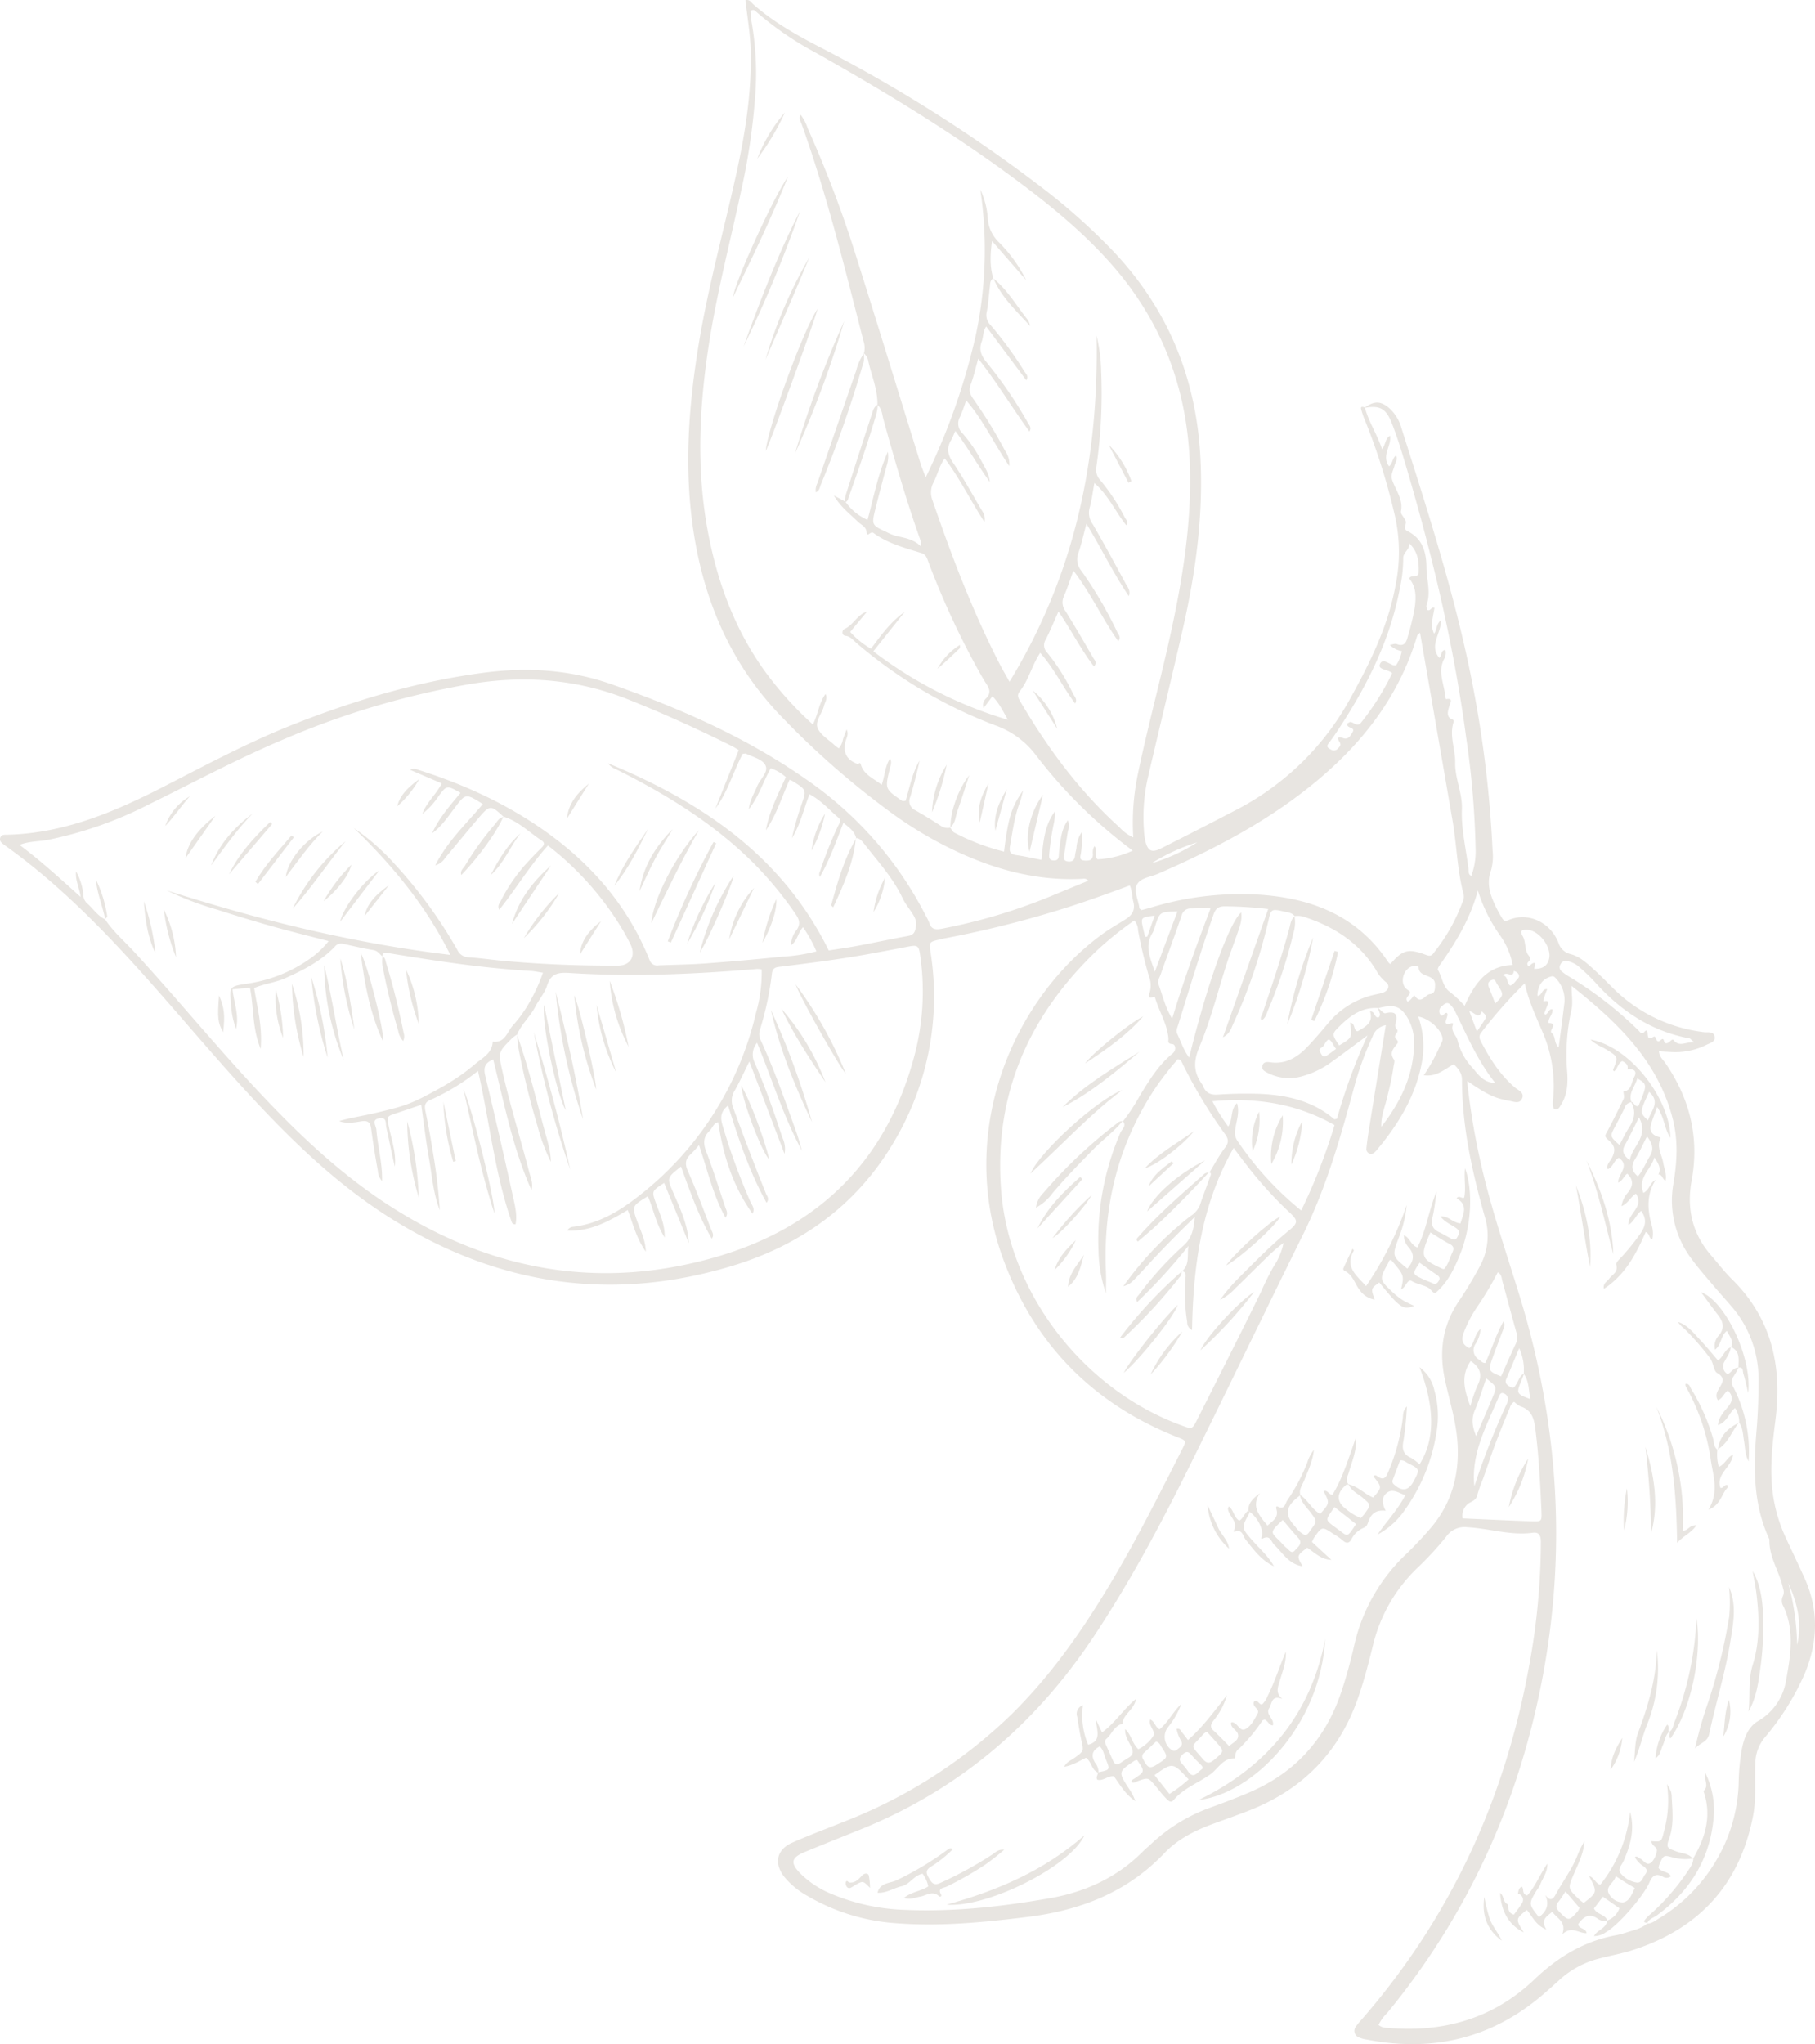 <svg xmlns="http://www.w3.org/2000/svg" xmlns:xlink="http://www.w3.org/1999/xlink" id="Grupo_700" data-name="Grupo 700" width="460" height="517.999" viewBox="0 0 460 517.999"><defs><clipPath id="clip-path"><rect id="Rect&#xE1;ngulo_873" data-name="Rect&#xE1;ngulo 873" width="460" height="517.999" fill="#e8e5e1"></rect></clipPath></defs><g id="Grupo_699" data-name="Grupo 699" clip-path="url(#clip-path)"><path id="Trazado_12732" data-name="Trazado 12732" d="M345.8,103.352c2.489-1.8,4.092-1.792,6.281.057a10.75,10.75,0,0,1,3.146,5.184c6.877,21.76,13.945,43.463,18.2,65.956a289.282,289.282,0,0,1,4.852,40.914,13.364,13.364,0,0,1-.379,5.068c-1.282,3.482-.151,6.45,1.312,9.447.448.916.95,1.81,1.484,2.678.358.582.669.909,1.594.508,4.861-2.106,10.546.383,12.668,5.684a4.266,4.266,0,0,0,3.19,2.957c2.333.644,4.129,2.348,5.895,3.953,1.681,1.528,3.268,3.16,4.884,4.759a39.217,39.217,0,0,0,22.915,11.035c1.033.143,2.562-.314,2.736,1.268.134,1.225-1.233,1.51-2.092,1.946a17.642,17.642,0,0,1-8.92,1.817c-1.016-.045-2.03-.113-3.1-.174.036,1.349,1,2.086,1.62,2.985,6.215,9.038,8.649,18.91,6.644,29.776-1.319,7.145.2,13.535,5.026,19.059,1.72,1.969,3.3,4.077,5.159,5.9,10.1,9.929,12.792,22.061,11.064,35.688-.813,6.411-1.568,12.858-.57,19.364a39.348,39.348,0,0,0,3.285,10.7c1.531,3.295,3.1,6.574,4.6,9.879,3.71,8.136,3.48,16.282.066,24.453a65.924,65.924,0,0,1-10.118,16.109,10.494,10.494,0,0,0-2.369,6.533c-.2,4.421.277,8.866-.57,13.266-3.338,17.359-13.611,28.541-30.284,33.974-2.8.912-5.727,1.431-8.584,2.173a23.535,23.535,0,0,0-10.128,5.384c-1.427,1.3-2.865,2.6-4.333,3.851-12.983,11.1-27.916,14.561-44.545,11.341a7.246,7.246,0,0,1-1.958-.529,1.772,1.772,0,0,1-.793-2.823,17.713,17.713,0,0,1,1.518-1.838c22.475-25.852,36.244-55.831,42.337-89.433a174.848,174.848,0,0,0,2.993-31.5c0-1.591-.464-2.533-2.057-2.316-5.632.765-11.032-1.1-16.575-1.392a5.641,5.641,0,0,0-5.4,2.433,83.647,83.647,0,0,1-7.4,8,40.109,40.109,0,0,0-11.146,19.573c-1.116,4.517-2.277,9.022-3.825,13.425-4.822,13.718-14.082,23.091-27.569,28.357-2.961,1.156-5.959,2.216-8.945,3.306-4.638,1.694-9.066,3.876-12.477,7.467-9.5,10-21.419,14.559-34.778,16.2-10.957,1.349-21.919,2.426-32.976,1.6a51.232,51.232,0,0,1-22.612-6.863,20.489,20.489,0,0,1-6.029-4.942c-2.631-3.411-1.893-6.891,2.042-8.627,4.567-2.015,9.259-3.742,13.886-5.622a126.272,126.272,0,0,0,41.805-27.015c9.287-9.167,16.823-19.675,23.591-30.769C287.113,392,293.2,379.927,299.3,367.864c1.535-3.034,1.542-2.689-1.593-3.959-21.09-8.546-35.644-23.542-43.457-44.852-11.953-32.6,2.659-66.053,25.268-82.442,1.832-1.328,3.818-2.445,5.737-3.652,1.671-1.051,2.544-2.369,1.978-4.484-.344-1.287-.269-2.684-.886-4.1-6.714,2.5-13.322,4.868-20.058,6.857a265.442,265.442,0,0,1-26.795,6.534c-.446.083-.888.2-1.33.3-2.7.633-2.694.632-2.307,3.3a71.754,71.754,0,0,1-9.236,47.894c-9.44,16.1-23.612,26.277-41.212,31.574-30.638,9.221-59.538,4.788-86.532-12.211-12.2-7.684-22.683-17.437-32.56-27.867-11.1-11.726-21.3-24.259-32.153-36.208-9.879-10.877-20.275-21.19-32.228-29.824-.277-.2-.558-.393-.832-.6-.651-.48-1.379-.989-1.006-1.925.3-.759,1.117-.658,1.775-.675,14.135-.346,26.768-5.617,39.085-11.916,11.018-5.634,21.915-11.507,33.458-16.059,15.587-6.146,31.55-10.9,48.194-13.082,10.955-1.435,21.812-.786,32.308,2.9,17.411,6.116,34.23,13.505,49.429,24.147a93.505,93.505,0,0,1,30.429,34.8,10.871,10.871,0,0,1,.744,1.531c.53,1.664,1.553,1.8,3.162,1.495a142.685,142.685,0,0,0,28.011-8.394c3.009-1.25,6.025-2.483,9.121-3.758a1.341,1.341,0,0,0-1.388-.491c-12.63.649-24.242-2.89-35.333-8.578a100.814,100.814,0,0,1-13.869-8.647,211.918,211.918,0,0,1-27.595-24.323c-11.994-12.588-18.721-27.758-21.586-44.746-2.755-16.338-1.656-32.615.987-48.859,2.375-14.592,6.335-28.832,9.524-43.243,2.264-10.228,3.921-20.532,3.727-31.059-.082-4.428-.87-8.787-1.359-13.193,1.105-.259,1.477.588,2,1.052,5.423,4.781,11.717,8.187,18.088,11.463A374.574,374.574,0,0,1,263.634,47.2,157.21,157.21,0,0,1,281.024,62.5c14.576,14.855,22.137,32.752,23.214,53.458.761,14.649-1.192,29.037-4.426,43.27-2.843,12.511-5.906,24.973-8.805,37.473a45.235,45.235,0,0,0-1.089,13.548,18.158,18.158,0,0,0,.322,2.7c.618,2.712,1.624,3.257,4.039,2.038q9.581-4.836,19.1-9.792a69.051,69.051,0,0,0,29.158-28.783c4.959-8.988,9.4-18.161,11.213-28.382a41.753,41.753,0,0,0-.122-16.882,161.807,161.807,0,0,0-7.452-24.051,22.132,22.132,0,0,1-1.231-3.526c-.141-.659.534-.47.955-.336.978,3.682,3.142,6.842,4.381,10.61.935-1.245.774-2.745,2.015-3.427.454,2.546-2.266,5.028-.242,7.761.989-.787.8-2.124,1.763-2.738.493.965-.185,1.762-.4,2.606-.3,1.184-1.023,2.24-.568,3.6.875,2.612,2.86,4.926,2.2,7.976a1.51,1.51,0,0,0,.339.946c1,1.528.995,1.519.9,2.1-.121.714-.613,1.409.494,1.956,3.76,1.858,4.713,5.324,4.741,9.1.025,3.208,1.2,6.418.016,9.641-.128.349.153.849.226,1.2.843.4,1.017-.961,1.8-.5-.846,4.49-.846,4.49-.132,6.509.816-.855.427-2.346,1.813-3.45-.034,3.5-3.092,6.448-.482,9.559.763-.4.26-1.92,1.565-1.989a2.763,2.763,0,0,1,.086.655,3.356,3.356,0,0,1-.238,1.331c-1.982,3.326-.153,6.581.136,9.861a2.032,2.032,0,0,0,.177.625c1.907-.336,1.092.845.875,1.609-.313,1.095-.795,2.366.057,3.174.389.368,1.221.253.939,1.168-1.061,3.438.517,6.754.448,10.147-.081,4.016,1.861,7.7,1.7,11.806-.2,5.106,1.082,10.141,1.681,15.211.067.565-.1,1.344.707,1.664a17.942,17.942,0,0,0,1.083-7,223.021,223.021,0,0,0-2.358-27.829c-3.055-23.012-8.379-45.535-14.919-67.783-1.183-4.025-2.38-8.063-3.9-11.968-1.536-3.951-3.152-4.7-7-4.011m40.483,244.708c-.243.625-.477,1.253-.73,1.874-1.291,3.178-1.236,3.3,2.346,4.617-.544-2.22-.3-4.513-1.719-6.406a13.005,13.005,0,0,0-1.154-6.5c-1.172,2.8-2.179,5.292-3.255,7.75-.53,1.209.323,1.651,1.074,2.1.849.508,1.116-.221,1.49-.8.592-.915.812-2.119,1.948-2.634m-37.015-92.671c.616.483,1.359,1.481,1.828,1.366,2.861-.7,3.2.559,2.531,2.854a1.4,1.4,0,0,0,.41,1.236c.653.86-1.1,1.4-.244,2.375.679.779.605.9.2,1.407-.933,1.162-1.892,2.227-.709,3.86.3.411-.073,1.3-.129,1.973a63.892,63.892,0,0,1-1.43,6.906c-.531,2.714-1.78,5.275-1.64,8.175,4.579-5.885,7.862-12.311,8.264-19.926a12.957,12.957,0,0,0-1.364-7.246c-1.9-3.377-3.438-3.991-7.647-2.914-3.951-.3-6.868,1.723-9.523,4.287-2.349,2.269-2.333,2.286-.416,5.173,3.32-1.978,3.32-1.978,2.756-5.753,1.433.025.781,2.052,1.921,2.163,2.045-1.151,4.053-2.225,3.152-5.022,1.362-.062.989,1.678,2.171,1.525.847-.855-.155-1.626-.132-2.439m-21.194-23.263.087.071c-.678-.919-1.755-1-2.728-1.215-3.283-.739-3.281-.675-4.007,2.512a137.324,137.324,0,0,1-9.2,26.673,4.6,4.6,0,0,1-2.287,2.692l11.478-32.512a102.35,102.35,0,0,0-11.021-.688c-1.607.02-2.313.554-2.867,2.155-3.2,9.231-6.033,18.572-8.931,27.9-.237.765-.611,1.482-.222,2.289.931,1.937,1.551,4.043,3.005,5.994,4.495-18.416,10.072-34.011,13.189-36.792.3,1.962-.394,3.654-.976,5.353-.845,2.469-1.8,4.9-2.6,7.385-2.307,7.126-4.117,14.456-7.015,21.331-1.587,3.764-1.468,6.55.764,9.6a1.212,1.212,0,0,1,.168.3c.634,1.737,1.811,2.317,3.689,2.208a104.017,104.017,0,0,1,10.9-.184c6.806.317,13.27,1.827,18.644,6.415.1.084.394-.064.7-.123a147.542,147.542,0,0,1,7.731-21.1c-3.431,2.533-6.142,4.584-8.905,6.561a22.784,22.784,0,0,1-8.25,3.928,11.884,11.884,0,0,1-8.267-1.076c-.727-.373-1.487-.815-1.2-1.787s1.167-.95,1.978-.833c3.893.565,6.841-1.223,9.369-3.869,1.881-1.97,3.649-4.053,5.4-6.142a21.358,21.358,0,0,1,12.058-7.2c.554-.125,1.119-.218,1.656-.4,1.487-.494,1.986-1.851.784-2.73a10.026,10.026,0,0,1-2.516-3.131c-4.373-7.022-10.884-11.086-18.6-13.508a5.657,5.657,0,0,0-2.007-.065m-28.7,89.995.1.094c2.149-1.731,1.34-4.248,1.732-6.509A138.966,138.966,0,0,1,288.2,329.959c-.489-1.031.077-1.4.386-1.791A85.45,85.45,0,0,1,299.783,315.8c2.3-1.987,2.783-4.311,3.025-7.412-1.766,1.743-3.221,3.156-4.648,4.6q-2.281,2.3-4.518,4.641c-1.409,1.483-2.781,3-4.17,4.5-2.974,3.211-2.975,3.21-4.787,3.833a85.6,85.6,0,0,1,17.006-17.785,5.93,5.93,0,0,0,2.4-2.739c.825-2.474,1.771-4.909,2.654-7.364.146-.406.344-.871-.339-1.021l.092.094c1.307-2.111,2.468-4.335,3.971-6.3,1.04-1.356.887-2.264-.035-3.515a121.6,121.6,0,0,1-10.848-18.049c-.2-.405-.382-.826-1.1-.875-.719.857-1.538,1.772-2.288,2.741-1.11,1.434-2.234,2.863-3.242,4.369-9.477,14.163-13.41,29.831-12.663,46.769.08,1.823.011,3.652.011,5.477a35.3,35.3,0,0,1-1.888-10.661A68.266,68.266,0,0,1,283.976,287c.373-.885,1.667-1.721.551-2.928l.078.085a48.311,48.311,0,0,0,4.4-6.715c2.334-3.771,4.628-7.584,8.125-10.433,1.161-.945.732-2.38.029-2.427-1.429-.1-.965-.82-1.029-1.516-.338-3.684-2.385-6.808-3.39-10.274-.029-.1-.178-.265-.2-.254-1.8.879-1.34-.516-1.1-1.229a6.393,6.393,0,0,0-.271-3.983q-1.661-5.73-2.741-11.6a3.735,3.735,0,0,0-.955-2.48,86.576,86.576,0,0,0-9.307,7.469c-17.358,16.506-26.251,36.537-24.454,60.691,1.954,26.259,20.841,50.713,45.76,59.809,2.663.972,2.7.992,3.908-1.4,5.46-10.849,10.957-21.679,16.282-32.593a64.525,64.525,0,0,1,3.057-6.149,17.154,17.154,0,0,0,2.593-6.1,35.216,35.216,0,0,0-4.107,3.534c-1.308,1.262-2.6,2.542-3.9,3.816-1.379,1.353-2.727,2.739-4.142,4.052a13.227,13.227,0,0,1-3.964,3.047,45.24,45.24,0,0,1,4.882-5.724c4.1-4.1,8.148-8.239,12.642-11.92,2.31-1.892,2.279-2.518.138-4.505A100.476,100.476,0,0,1,316.1,295.437c-1.158-1.48-2.27-2.995-3.448-4.554-8.164,14.378-10.245,29.934-10.53,46.171a2.187,2.187,0,0,1-1.24-2.081,45.933,45.933,0,0,1-.409-11.21c.1-.918.009-1.582-1.091-1.643M417.44,487.457c1.219,0,2.109-.772,3.067-1.347a41.912,41.912,0,0,0,15.286-16.134,40.514,40.514,0,0,0,4.861-18.267,54.056,54.056,0,0,1,.806-8.473c.567-2.863,1.6-5.689,4.18-7.153a14.555,14.555,0,0,0,7.029-10.272c1.126-6.132,2.221-12.592-.66-18.74a2.679,2.679,0,0,1-.139-2.617,2.437,2.437,0,0,0,.028-1.952c-.855-4.219-3.609-7.91-3.448-12.408-4.114-8.774-4.074-18.049-3.281-27.408.365-4.307.529-8.617.518-12.938a28.139,28.139,0,0,0-6.91-18.768c-1.549-1.815-3.161-3.575-4.7-5.4-1.759-2.082-3.573-4.129-5.179-6.326a24.508,24.508,0,0,1-4.791-19.266c.932-5.5,1.253-11-.186-16.557-3.79-14.622-13.91-24.31-25.608-33.591,0,2.415.379,4.409-.072,6.195a52.1,52.1,0,0,0-1.019,15.91c.156,2.735-.012,5.473-1.529,7.908-.4.646-.7,1.5-1.8,1.236-.656-1.169-.231-2.43-.174-3.632a34.534,34.534,0,0,0-2.386-15.02c-1.754-4.249-3.828-8.369-4.9-13.252A115.706,115.706,0,0,0,375.4,261.67c-.729.909-.392,1.652.046,2.48,2.239,4.244,4.776,8.257,8.485,11.416.881.751,2.526,1.3,1.818,2.837-.69,1.494-2.175.688-3.356.542-.449-.056-.886-.2-1.331-.295-3.376-.708-6.144-2.663-9.222-4.738a176.194,176.194,0,0,0,3.091,19.15c2.561,12.015,6.6,23.6,10.2,35.316,9.863,32.1,12.035,64.654,5.636,97.643-6.057,31.226-18.9,59.377-39.149,84.033a10.806,10.806,0,0,0-2.239,3.08,3.233,3.233,0,0,0,2.147.724c14.2,1.3,26.939-2.315,37.32-12.221,6.045-5.767,12.7-9.8,20.912-11.276a24.966,24.966,0,0,0,2.947-.823c1.7-.53,3.479-.905,4.849-2.181ZM240.889,209.745l-.07-.055c.34.441.585,1.066,1.033,1.293a55.672,55.672,0,0,0,12.621,4.831c1.031-8.534,1.892-11.39,4.854-15.548-.379,1.371-.545,2.24-.856,3.053-1.352,3.532-1.808,7.259-2.47,10.944-.227,1.267-.154,2.194,1.473,2.417,2.1.289,4.178.777,6.473,1.219.454-4.445.738-8.678,3.378-12.231a11.358,11.358,0,0,1-.236,3,63.723,63.723,0,0,0-1.166,7.745c-.063.9-.04,1.574,1.093,1.639,1.1.062,1.325-.573,1.349-1.484a18.884,18.884,0,0,1,.2-2.034c.308-2.286.561-4.594,2.09-6.678a4.8,4.8,0,0,1-.02,2.894c-.3,1.905-.615,3.809-.9,5.717-.115.777-.34,1.658.853,1.826,1.07.151,1.744-.231,1.862-1.4.068-.675.269-1.336.368-2.01a8.126,8.126,0,0,1,1.306-3.973,22.769,22.769,0,0,1-.163,5.305c-.11.733-.529,1.714.729,1.841,1.167.117,2.339.077,2.307-1.647a2.963,2.963,0,0,1,.382-1.989c.836.938-.121,2.223.765,3.344a24.182,24.182,0,0,0,8.935-2.2,123.926,123.926,0,0,1-24.589-24.276,22.167,22.167,0,0,0-10.442-7.546,118.614,118.614,0,0,1-34.964-20.787c-.829-.709-1.476-1.662-2.767-1.829-1.214-.157-.8-1.51-.4-1.678,2.366-.993,3.245-3.659,5.831-4.466l-4.279,5.148a21.133,21.133,0,0,0,5.282,4.259c2.594-3.483,5.02-6.892,8.55-9.341l-7.959,10a105.923,105.923,0,0,0,34.121,17.367c-1.21-2.079-2.191-4.223-3.938-5.985l-2.235,2.995a2.276,2.276,0,0,1,.647-2.475c1.206-1.234.926-2.305.1-3.574-.982-1.51-1.843-3.1-2.714-4.68a206.188,206.188,0,0,1-12.02-26.283c-.353-.926-.57-1.9-1.791-2.275-4.224-1.294-8.557-2.439-12.16-5.1-.777-.573-1.562,1.4-1.744-.29-.143-1.338-1.359-1.735-2.139-2.5-2.015-1.989-4.367-3.678-6.126-6.692l2.916,1.562a13.4,13.4,0,0,0,5.611,4.632c1.566-5.711,2.539-11.319,5.145-17.266a7.326,7.326,0,0,1-.277,3.489c-.973,3.612-1.937,7.227-2.838,10.857-1.049,4.225-1.021,4.237,2.891,6.042a12.2,12.2,0,0,0,2.2.9c2.3.551,4.691.852,6.492,2.794a4.54,4.54,0,0,0-.242-1.777c-3.564-10.041-6.531-20.265-9.346-30.536-.351-1.28-.377-2.706-1.521-3.661.108-4.012-1.622-7.642-2.388-11.472a3.656,3.656,0,0,0-1.124-1.648l.091.081a5.179,5.179,0,0,0-.08-3.022c-4.732-18.465-9.239-36.993-15.662-54.976-.271-.759-.834-1.5-.3-2.486a11.567,11.567,0,0,1,1.793,3.436,294.1,294.1,0,0,1,11.668,30.509c5.746,18.174,11.325,36.4,16.984,54.6.278.894.651,1.759,1.253,3.369a164.439,164.439,0,0,0,12.663-35.877,103.615,103.615,0,0,0,1.182-37.07,20.012,20.012,0,0,1,1.88,7.221,9.253,9.253,0,0,0,2.685,5.991,36.218,36.218,0,0,1,7.063,9.762l-8.663-9.939c-.57,4.133-.456,6.99.332,9.472l.025-.024c-.864.448-.8,1.3-.894,2.077-.264,2.143-.386,4.313-.8,6.425a3.531,3.531,0,0,0,.958,3.347A96.465,96.465,0,0,1,259.677,94.2c.326.527,1.088,1.067.44,2.169-3.451-4.622-6.758-9.053-10.174-13.629-.879,1.283-.679,2.625-1.109,3.753-.785,2.062-.212,3.563,1.154,5.242A109.282,109.282,0,0,1,260.55,107.2c.307.547.994,1.138.351,2.15-4.453-6.107-8.216-12.442-12.968-18.459-.7,2.454-1.159,4.575-1.925,6.579-.577,1.51-.131,2.491.729,3.71a120.535,120.535,0,0,1,8,13.069,5.729,5.729,0,0,1,1.058,3.868c-3.927-5.794-6.578-11.629-10.937-16.675a41.335,41.335,0,0,1-1.517,4.126,3.427,3.427,0,0,0,.653,4.293,35.38,35.38,0,0,1,4.781,7.036c.881,1.648,1.94,3.25,2.077,5.235-3-4.135-5.488-8.607-8.729-12.927-.5,1.106-.721,1.755-1.067,2.327-1.28,2.122-.789,3.86.581,5.872,2.489,3.654,4.629,7.548,6.86,11.373.534.915,1.348,1.8,1.019,3.52-3.588-5.517-6.267-11.107-10.092-16.143-1.443,2.06-1.837,4.226-2.838,6.114a5.456,5.456,0,0,0-.229,4.587c4.88,14.188,10.191,28.2,17.078,41.557.656,1.274,1.39,2.508,2.412,4.344,16.684-27.305,22.657-56.671,22.07-87.727a42.684,42.684,0,0,1,1.173,9.156,130.326,130.326,0,0,1-1.22,24.118,3.908,3.908,0,0,0,1,3.4,49.705,49.705,0,0,1,6.174,9.376c.287.571,1.068,1.174.417,2.041-2.77-3.427-4.5-7.583-8.095-10.719-.435,2.356-.658,4.386-1.216,6.319a4.8,4.8,0,0,0,.79,4.1c2.907,5.009,5.667,10.105,8.422,15.2.437.808,1.229,1.6.729,3.058-3.987-5.943-6.979-12.162-10.743-18.361-.733,2.731-1.22,5.058-2,7.284a4.6,4.6,0,0,0,.741,4.688,103.573,103.573,0,0,1,9.113,15.569c.293.622,1.038,1.263.194,2.223-4.015-5.715-6.924-12.092-11.345-17.882-.918,2.508-1.568,4.571-2.431,6.539a3.622,3.622,0,0,0,.45,3.762c2.407,3.852,4.678,7.791,6.95,11.727.345.6,1.121,1.239.242,2.257-3.338-4.308-5.733-9.177-9-13.923-1.168,2.6-2.094,4.911-3.232,7.108a2.645,2.645,0,0,0,.406,3.348,51.562,51.562,0,0,1,6.514,10.369c.343.7,1.2,1.383.534,2.486-3.131-4.17-5.326-8.9-8.855-12.839-2.152,3.247-2.908,6.909-5.183,9.752-.849,1.06-.262,1.884.261,2.772,6.887,11.728,14.907,22.565,25.051,31.716a10.215,10.215,0,0,0,3.465,2.527,60.361,60.361,0,0,1,1.107-15.766c2.4-11.686,5.566-23.19,8.138-34.835,3.193-14.461,5.608-29,5.093-43.9-.656-18.974-6.9-35.762-19.372-50.163-7.191-8.3-15.621-15.218-24.385-21.745-16.158-12.035-33.364-22.435-50.881-32.336A82.049,82.049,0,0,1,191.775,3.088c-.362-.329-.75-.89-1.572-.3.093.907.134,1.92.308,2.911a75.454,75.454,0,0,1,.957,17.653,164.541,164.541,0,0,1-3.546,24.6c-2.753,12.88-6.1,25.634-8.156,38.663-2.53,16.042-3.374,32.085-.344,48.168,2.385,12.658,6.713,24.519,14.254,35.071A88.407,88.407,0,0,0,206.025,183.6c1.33-2.672,1.548-5.471,3.192-7.739.607,1.208-.165,2.083-.392,3.04-.459,1.941-2.359,3.852-1.587,5.643.745,1.727,2.8,2.892,4.288,4.291.322.3.7.543,1.047.808a4.365,4.365,0,0,0,1.046-2.18c.239-.832.588-1.633.95-2.613.621,1.288-.1,2.2-.312,3.159-.609,2.762.366,4.595,3.133,5.606.235.086.528-.722.8.182.791,2.608,3.289,3.466,5.256,5.086.842-2.332.819-4.687,2.122-6.651.565.941.117,1.789-.088,2.65-1.2,5.056-1.2,5.059,3.159,8.057.143.1.413.012.87.012,1.055-3.371,1.639-7.038,3.558-10.208q-1.012,4.66-2.369,9.2a2.531,2.531,0,0,0,1.278,3.379c2.27,1.29,4.494,2.665,6.683,4.086a3.177,3.177,0,0,0,2.226.332M26.694,232.992l-.1-.087c2.07,3.162,4.948,5.608,7.474,8.361,10.915,11.89,21.133,24.4,32.207,36.147C76.436,288.2,87.206,298.295,99.8,306.23c25.154,15.855,52.194,20.6,80.945,12.509,26.311-7.4,43.737-24.173,50.921-50.9a63.435,63.435,0,0,0,1.608-25.349c-.42-3.04-.545-3.115-3.712-2.5-3.231.631-6.467,1.231-9.706,1.821-7.267,1.323-14.593,2.232-21.919,3.141-1.144.142-2.12.145-2.307,1.8a78.957,78.957,0,0,1-3.063,14.3,3.5,3.5,0,0,0,.265,2.624c3.48,7.532,6.175,15.372,8.975,23.168.564,1.57.981,3.193,1.466,4.792-4.729-8.66-7.567-18.088-11.4-27.391a4.619,4.619,0,0,0-.555,5.158c2.654,6.149,4.889,12.464,6.952,18.835a6.488,6.488,0,0,1,.56,4.166l-8.909-23.419c-1.364,2.737-2.427,5.1-3.7,7.342a4.745,4.745,0,0,0-.386,4.43q3.954,10.885,8.263,21.628c.271.68,1,1.366.177,2.4-4.335-7.814-7.092-16.134-9.752-24.631-1.847,1.474-2.015,2.972-1.416,4.965a160.48,160.48,0,0,0,7.121,19.5c.361.806,1.182,1.641.495,2.935-5.054-7.065-7.46-14.894-8.706-23.186-1.252.306-1.445,1.492-2.157,2.171-1.579,1.507-1.7,3.092-.909,5.168,1.779,4.663,3.264,9.44,4.853,14.176.267.8.832,1.6.063,2.675-3.186-5.777-4.558-12.089-6.709-18.385a27.673,27.673,0,0,1-2.007,2.223c-1.448,1.28-1.648,2.485-.8,4.387,2.168,4.869,3.987,9.894,5.923,14.866.246.632.78,1.287.119,2.248-3.41-5.875-5.539-12.081-7.8-18.293-3.626,2.89-3.565,2.863-1.987,6.535,1.772,4.124,3.732,8.2,3.966,12.885l-6.249-15.259c-3.24,2.1-3.162,2.077-2.027,5.258.926,2.594,2.223,5.12,2.17,8.583-2.257-3.554-2.832-7.188-4.277-10.473-4.144,2.53-4.092,2.512-2.528,6.794.787,2.152,1.9,4.238,2.017,7.264-2.45-3.511-3.249-7.063-4.579-10.568-4.822,2.856-9.5,5.505-15.3,5.211a1.786,1.786,0,0,1,1.574-.965c6.445-.8,11.756-4.039,16.686-7.939a82.273,82.273,0,0,0,29.526-46.194,37.216,37.216,0,0,0,1.459-11.084,7.288,7.288,0,0,0-1.139-.11c-15.871,1.342-31.763,2.034-47.676,1.015-2.813-.18-4.627.19-5.579,3.2-.6,1.9-2.053,3.52-2.98,5.338-1.294,2.535-3.545,4.43-4.632,7.087l.078-.074a11.132,11.132,0,0,0-1.36,1.006c-3.556,3.548-3.5,3.543-2.386,8.509,1.921,8.534,4.537,16.88,6.744,25.335.387,1.485,1.064,2.959.589,4.621-4.731-10.57-6.91-21.913-9.7-33.1-2.2.87-2.493,2.137-2.018,4.12q3.691,15.392,7.081,30.856c.477,2.19,1.057,4.5.59,6.8-.675-.016-.858-.273-.976-.611-4.315-12.356-5.585-25.394-8.534-38.276A55.168,55.168,0,0,1,109,278.765c-1.35.551-1.446,1.482-1.192,2.738.628,3.112,1.246,6.23,1.721,9.369a143.03,143.03,0,0,1,1.94,15.81c-1.684-4.252-1.972-8.8-2.76-13.229-.786-4.411-1.3-8.871-1.95-13.475-2.242.754-4.258,1.446-6.284,2.113-2.541.836-2.465.81-1.888,3.583.684,3.283,1.862,6.5,1.486,9.95-.815-3.289-1.407-6.619-2.167-9.911-.211-.913.22-2.616-1.667-2.345-2.248.323-.93,1.871-.849,2.909.334,4.273,1.557,8.458,1.448,13.013a4.159,4.159,0,0,1-1.082-2.633c-.629-3.461-1.191-6.936-1.662-10.421-.218-1.611-.6-2.4-2.556-2.083-1.785.286-3.689.67-5.569-.061,2.361-.713,4.77-1.1,7.153-1.61q3.682-.785,7.321-1.766a34.79,34.79,0,0,0,6.944-2.774c2.306-1.2,4.618-2.407,6.813-3.793a48.543,48.543,0,0,0,6.044-4.38c1.871-1.634,4.5-2.772,4.636-5.821,3.2.448,3.661-2.62,5.2-4.2a32.863,32.863,0,0,0,4.472-6.411,43.3,43.3,0,0,0,3.056-6.84c-1.21-.184-2.09-.387-2.98-.441-7.147-.435-14.259-1.21-21.344-2.221-4.945-.706-9.881-1.485-14.808-2.306-.933-.156-1.538-.186-1.6.938l.068-.056c-.729-.609-1.179-1.471-2.328-1.657-2.575-.415-5.116-1.037-7.667-1.592a1.994,1.994,0,0,0-2.077.708c-3.522,3.681-7.958,5.945-12.542,8-2.556,1.147-5.4,1.406-7.915,2.508.782,4.99,2.127,9.708,1.644,15.423-2.2-5.4-1.688-10.5-2.711-15.488l-4.419.379c.326,3.367,1.734,6.4.9,10.082a21.279,21.279,0,0,1-1.284-6.4c-.379-4.393-.411-4.414,4.058-5.1a36.5,36.5,0,0,0,16.538-6.756,22.486,22.486,0,0,0,4.148-4.041c-5-1.3-9.628-2.429-14.21-3.72q-7.043-1.985-14.009-4.241a78.86,78.86,0,0,1-12.831-4.889c23.372,7.463,47.066,13.37,71.9,16.347-6.272-12.625-14.8-22.812-24.483-32.16a58.754,58.754,0,0,1,10.392,9.151,118.179,118.179,0,0,1,15.841,21.705,3.21,3.21,0,0,0,2.861,1.92c2.945.186,5.872.63,8.814.9,9.628.873,19.281,1.235,28.946,1.221,3.314,0,4.723-2.471,3.27-5.431-.5-1.019-1.025-2.029-1.592-3.012a76.431,76.431,0,0,0-19.322-22c-4.611,5.129-8.074,10.931-12.335,16.279-.526-1.052.057-1.6.338-2.164a42.95,42.95,0,0,1,7.211-10.291c1.01-1.079,2.029-2.15,3.088-3.18.658-.641,1.092-1.275.113-1.915-3.193-2.088-5.921-4.922-9.7-6.069l.1.1c-3.265-3.065-3.523-3.088-6.342.2-2.883,3.365-5.672,6.81-8.536,10.191a4.13,4.13,0,0,1-2.489,1.86c3.178-6.231,7.957-10.607,12.048-15.527-4.385-2.772-4.346-2.742-7.282,1.175-1.668,2.225-3.244,4.553-5.566,6.239,1.717-3.871,4.521-7.007,7.207-10.25-3.515-1.969-3.491-1.951-5.571.842a19.267,19.267,0,0,1-4.11,4.5c1.038-2.948,3.5-4.924,4.919-7.735l-8.005-3.433a1.831,1.831,0,0,1,1.839-.074c12.332,3.873,23.939,9.268,34.309,17.028,10.935,8.184,19.4,18.422,24.519,31.21a2.031,2.031,0,0,0,2.362,1.372c3.973-.161,7.955-.2,11.918-.492q9.645-.708,19.268-1.7a44.568,44.568,0,0,0,8.75-1.345,35.021,35.021,0,0,0-3.4-6.142c-1.347,1.48-1.392,3.415-3.039,4.591a6.236,6.236,0,0,1,1.418-3.876c1.02-1.482.707-2.623-.229-3.985a90.8,90.8,0,0,0-10.825-13.088c-9.867-9.8-21.507-17-33.834-23.217-1.034-.521-2.19-.866-2.86-1.929,23.69,9.773,44.084,23.46,55.893,47.407,2.406-.384,4.882-.724,7.336-1.184,4.239-.795,8.457-1.708,12.7-2.478,1.315-.238,1.774-.759,2.014-2.135a4.02,4.02,0,0,0-.435-2.862c-.868-1.569-2.141-2.976-2.866-4.518-2.446-5.2-6.277-9.349-9.731-13.794-.554-.713-1.108-1.469-2.148-1.512l.086.073c-.394-1.81-1.806-2.747-3.242-3.925-1.843,4.719-3.461,9.357-5.977,13.724a1.577,1.577,0,0,1,.065-1.476,103.972,103.972,0,0,1,4.519-11.382c.342-.725.954-1.483.17-2.148-2.367-2.006-4.429-4.426-7.375-5.966-1.51,3.926-2.36,7.772-4.452,11.148a71.9,71.9,0,0,1,2.386-8.406c1.321-3.849,1.358-3.838-2.231-6.083a5.645,5.645,0,0,0-.754-.314c-1.956,4.275-3.294,8.863-6,12.78.875-4.815,3.083-9.124,5.057-13.464a10.856,10.856,0,0,0-3.819-2.244c-1.892,3.246-2.9,6.98-5.565,10.38.3-2.462,1.405-4.069,2.114-5.82s2.783-3.489,2.2-5.078c-.637-1.751-3.2-2.273-5.019-3.179-.159-.08-.4.01-.838.033-2.4,4.487-3.742,9.606-6.927,13.87l5.919-14.815c-.516-.3-1.079-.682-1.682-.982-8.639-4.308-17.418-8.3-26.391-11.872-12.908-5.134-26.192-6.151-39.843-3.911a210.2,210.2,0,0,0-47.866,14.232c-11.517,4.867-22.511,10.81-33.725,16.3A99.519,99.519,0,0,1,12.1,212.84c-2.272.42-4.65.3-7.168,1.268,5.46,4.058,10.236,8.463,15.5,13.176-.324-2.451-1.394-4.176-1.155-6.479a15.362,15.362,0,0,1,1.842,5.8,3.058,3.058,0,0,0,.8,2.169c1.634,1.362,2.757,3.3,4.779,4.221M351.23,259.785a4.331,4.331,0,0,0-3.378,2.911,79.126,79.126,0,0,0-4.738,13.116c-3.44,12.687-7.053,25.3-12.924,37.157-9.722,19.638-19.2,39.395-28.94,59.027-7.268,14.656-14.982,29.065-24.057,42.724-14.82,22.308-34.3,38.9-59.229,48.927-4.632,1.862-9.269,3.715-13.886,5.616-3.638,1.5-3.887,2.834-1.072,5.651a24.018,24.018,0,0,0,7.662,4.993,52.469,52.469,0,0,0,18.53,4.059c12.437.552,24.744-.811,36.957-2.962,9.035-1.592,17.1-5.314,23.636-11.959.557-.566,1.2-1.048,1.768-1.6a43.2,43.2,0,0,1,15.574-9.53c3.3-1.206,6.6-2.452,9.824-3.853,11.381-4.946,18.966-13.437,22.926-25.132,1.308-3.864,2.374-7.826,3.293-11.8a45.506,45.506,0,0,1,13-23.119c2.21-2.124,4.326-4.361,6.325-6.684,5.4-6.271,7.437-13.631,6.887-21.818-.367-5.474-2.072-10.67-3.2-15.982-1.52-7.152-.576-13.732,3.573-19.846,1.846-2.721,3.543-5.558,5.108-8.45a16.224,16.224,0,0,0,1.478-12.773c-3.213-11.378-5.8-22.914-5.816-34.846,0-1.758-.983-2.847-2.081-3.948-2.415,1.33-4.378,3.26-7.6,2.805a45.91,45.91,0,0,0,4.173-7.573c.26-.611.709-1.137.566-1.9-.4-2.169-3.329-4.9-6.146-5.4a22.571,22.571,0,0,1,1.07,10.745c-1.41,8.838-5.8,16.15-11.4,22.877a6.554,6.554,0,0,1-.694.748,1.258,1.258,0,0,1-1.231.39,1.2,1.2,0,0,1-.88-1.3c.149-1.581.372-3.158.624-4.727,1.4-8.736,2.824-17.47,4.292-26.536m1.151-15.5c3.165-3.623,4.5-4.039,9.158-2.267,1.33.506,1.62-.321,2.14-.956a46,46,0,0,0,6.966-12.42,3.015,3.015,0,0,0,.321-1.963c-1.656-6.168-1.755-12.572-2.834-18.827q-3.04-17.608-6.093-35.213c-.7-4.032-1.4-8.063-2.138-12.318-.417.429-.654.56-.708.745-4.957,16.7-15.531,29.3-29.069,39.7-11.236,8.628-23.735,15.04-36.676,20.663-1.84.8-4.38.993-5.28,2.716s.409,3.95.605,5.974c.015.156.287.288.52.507.813-.222,1.685-.443,2.548-.7a77.788,77.788,0,0,1,27.933-3.176c13.161.989,24.5,5.578,32.1,17.1a2.371,2.371,0,0,0,.51.439m-22.6,62.441a142.653,142.653,0,0,0,8.451-21.633c-9.735-5.5-19.965-7.037-30.96-6.042a48.415,48.415,0,0,0,4.015,6.408c1.281-1.9.435-4.262,2.234-5.913.723,2.416-.181,4.462-.425,6.533a3.857,3.857,0,0,0,.436,2.878,80.853,80.853,0,0,0,16.25,17.768m53.98,48.5a2.233,2.233,0,0,0-1.058,1.382c-1.907,4.609-3.807,9.22-5.387,13.956-.467,1.4-.963,2.785-1.456,4.174A38.458,38.458,0,0,0,374.4,378.9c-.34,1.483-1.668,1.564-2.5,2.311a3.855,3.855,0,0,0-1.209,3.558c5.9.255,11.783.546,17.665.745,2.337.079,2.427-.018,2.319-2.492-.295-6.8-.634-13.593-1.476-20.363-.355-2.851-.745-5.275-3.871-6.287a6.1,6.1,0,0,1-1.566-1.15M371.2,254.9c2.532-5.724,5.68-10.173,12.17-10.362a18.685,18.685,0,0,0-3.356-7.731,40.405,40.405,0,0,1-5.457-11.154c-1.91,7.087-5.556,13.136-9.678,18.944-.246.346-.586.96-.449,1.188,1.094,1.813,1.22,4.261,2.972,5.543a26.7,26.7,0,0,1,3.8,3.573M357.167,137.7c.188,1.535-1.51,2.255-1.531,3.687a36.741,36.741,0,0,1-.271,4.419c-.245,1.8-.616,3.577-1,5.348-2.811,12.85-8.8,24.249-16.071,35.054-.507.753-1.061,1.474-1.6,2.2-.607.815-.132,1.156.573,1.508a1.359,1.359,0,0,0,1.817-.228c.463-.5.926-.878.392-1.71-.778-1.21-.151-1.341.911-.941,1.358.512,1.862-.622,2.364-1.411.855-1.347-1.083-1.049-1.265-1.868-.063-.284-.119-.437.293-.579.918-.9,2.021,1.472,3.21-.107a66.064,66.064,0,0,0,7.855-12.492c-1.107-1.011-3.616-.818-3.126-2.218.6-1.7,2.268-.139,3.461.227a2.15,2.15,0,0,0,.671-.03,9.275,9.275,0,0,0,1.422-3.573,5.564,5.564,0,0,1-3.036-1.557c.673-.1,1.307-.395,1.756-.22,1.827.714,2.407-.336,2.771-1.776a64.965,64.965,0,0,0,1.819-7.6c.314-2.48.395-5.1-1.435-7.242.452-1.068,2.369.021,2.412-1.542.072-2.623-.113-5.209-2.386-7.353m23.924,197.047a2.364,2.364,0,0,1-.109,2.125c-.965,2.543-1.937,5.082-2.852,7.643-.986,2.759-.812,3.053,2.3,4.278,1.248-2.784,2.452-5.593,3.769-8.35a3.86,3.86,0,0,0,.076-2.937c-1.192-4.247-2.321-8.512-3.491-12.766-.227-.822-.166-1.805-1.189-2.331a82.156,82.156,0,0,1-5.411,9.047,31.19,31.19,0,0,0-3.247,6.339c-.658,1.8-.3,3,1.486,3.849,1.316-1.314,1.2-3.448,2.811-4.916A7.929,7.929,0,0,1,374,340.5a2.787,2.787,0,0,0,.909,4.079c.447.321.765.834,1.534.808,1.6-3.4,2.674-7.121,4.652-10.641M306.8,230.25c-1.755-.456-3.328-.029-4.895-.036a2.316,2.316,0,0,0-2.447,1.854c-1.731,5.035-3.593,10.025-5.364,15.047-.255.725-.789,1.454-.487,2.279,1.035,2.83,1.684,5.823,3.472,8.755,2.909-9.648,6.2-18.757,9.721-27.9m122.558,33.867c-.811-.711-.952-.941-1.128-.974-9.8-1.817-17.562-7.038-24.089-14.362a49.666,49.666,0,0,0-3.927-3.76,6.472,6.472,0,0,0-3.023-1.486,1.44,1.44,0,0,0-1.671.817,1.33,1.33,0,0,0,.308,1.826,12.083,12.083,0,0,0,1.947,1.358,95.758,95.758,0,0,1,17.44,13.538c.478.45.818,1.242,1.553.411.508-.574.75-.352.795.225.08,1.044.073,1.924,1.532,1.013.738-.46.471,2,1.832.822.991-.857.579.766,1.287.826.916.078,1.495-1.345,1.937-.8,1.51,1.862,3.038.4,5.208.543m-34.322,1.32c.492-3.8.961-7.264,1.383-10.732a7.868,7.868,0,0,0-1.941-6.613c-.373-.4-.65-.837-1.379-.628-2.18.626-3.393,2.286-3.448,4.886,1.188.064,1.083-1.9,2.485-1.671a17.674,17.674,0,0,0-1,2.926c-.068.409,1.668-.559,1.129.924-.269.741-.583,1.465-.86,2.2-.027.071.076.19.164.392.858-.107.851-1.521,1.894-1.348.181,1.3-1.18,2.165-.969,3.462,2.592.114-.131,1.859.8,2.574,1.041.8.458,2.4,1.744,3.624m-28.359-8.756c.31.336.143.643.075.971-.181.874-1.139,2.281,1.047,1.669.223-.062.561.028.488.19-.79,1.774.829,2.83,1.121,4.144a15.329,15.329,0,0,0,3.724,6.87c1.388,1.566,2.689,3.826,5.83,3.927-4.508-5.7-7.149-11.96-10.124-18.046a6.46,6.46,0,0,0-1.38-1.907c-.812-.744-1.555.09-2.058.515a1.525,1.525,0,0,0-.315,2.14c.6.674,1-.593,1.592-.474m-73.989-10.432c2.062-5.5,3.875-10.332,5.726-15.268-4.483.07-4.48.071-5.7,3.826a6.749,6.749,0,0,1-.594,1.58c-2.046,3.185-.712,6.14.565,9.862m80.988,130.368a191.233,191.233,0,0,1,8.156-20.756,3.6,3.6,0,0,0,.377-1.281,1.626,1.626,0,0,0-1.175-1.509c-.652-.269-.955.34-1.181.881-3.074,7.345-7.092,14.426-6.178,22.665M356.687,253.773c.948-.086,1.585-1.807,1.859-1.426,1.66,2.321,2.622-.31,3.88-.434,1.24-.123,1.269-1.176,1.288-2.328.048-2.912-4.178-1.706-4.159-4.495,0-.129-.538-.309-.845-.375a1.766,1.766,0,0,0-.656.127c-2.3.506-3.432,4.1-1.649,5.725.649.59,1.4.627.609,1.641-.3.38-.843.836-.327,1.564m32.15-8.246c1.864,0,3.284-.523,3.769-2.551.733-3.065-2.752-7.529-5.9-7.37-.822.042-1.657.152-.793,1.6.844,1.413.473,3.654,1.459,4.853,1.04,1.264-.151,1.461-.276,2.136-.033.18.112.394.173.583.71.046.963-1.008,1.84-.707l-.276,1.457M376.664,349.3c-.953,2.721-1.75,5.427-2.852,8-.925,2.163-.723,4.121.3,6.608,1.522-3.572,2.892-6.746,4.228-9.934,1.07-2.551,1.052-2.558-1.673-4.678m-3.922-4.392c-2.572,3.657-1.648,7.3-.089,11.459a37.121,37.121,0,0,1,1.744-5.141c1.387-2.673.842-4.675-1.655-6.318m80.477,56.268a62.966,62.966,0,0,1,2.242,15.654c1.3-5.48.072-10.645-2.242-15.654M378.945,254.3c2.251-2.216,2.233-2.2.441-5-.351-.548-.423-1.33-1.375-.922s-.973,1.067-.624,1.914c.549,1.33,1.046,2.682,1.557,4.007M303.412,213.47a48.643,48.643,0,0,0-11.539,5.29,44.705,44.705,0,0,0,11.539-5.29m-10.768,18.542c-3.558.454-3.559.454-2.905,3.358.153.681.321,1.358.483,2.036l.548-.053,1.874-5.342m81.663,29.371c.879-1.31,1.566-2.206,2.111-3.181.529-.948-.416-1.377-.873-1.963-.727,2.334-2,.1-3.141.018l1.9,5.125m-37.492,2.008c-.963.394-1.017,1.612-1.933,2.113-.84.46-.259,1.141.055,1.7.494.879,1.084.46,1.638.08.628-.432,1.234-.9,2.05-1.492-.72-.787-.879-1.808-1.81-2.4m44.131-16.209c1.39.313.794,1.964,1.836,2.592.921-.392,1.365-1.205,1.959-1.846.473-.512.219-1.059-.207-1.469a3.034,3.034,0,0,0-.849-.407c-.267,2.076-1.821-.128-2.738,1.13" transform="translate(0 0)" fill="#e8e5e1"></path><path id="Trazado_12733" data-name="Trazado 12733" d="M192.068,384.3c2.778,7.774,4.706,15.794,6.844,23.752.748,2.787,1.7,5.547,1.741,8.494a48.01,48.01,0,0,1-3.41-9.169,196.837,196.837,0,0,1-4.891-20.11,22.123,22.123,0,0,1-.205-3.04Z" transform="translate(-61.042 -122.111)" fill="#e8e5e1"></path><path id="Trazado_12734" data-name="Trazado 12734" d="M286.418,375.2a191.9,191.9,0,0,1,10.416,28.416c-4.353-9.151-8.18-18.493-10.416-28.416" transform="translate(-91.027 -119.244)" fill="#e8e5e1"></path><path id="Trazado_12735" data-name="Trazado 12735" d="M198.314,383.356c3.483,11.494,6.7,23.091,9.234,34.866a246.64,246.64,0,0,1-9.234-34.866" transform="translate(-63.027 -121.835)" fill="#e8e5e1"></path><path id="Trazado_12736" data-name="Trazado 12736" d="M213.389,400.726a139.162,139.162,0,0,1-6.953-32.372c2.7,10.71,5.166,21.469,6.953,32.372" transform="translate(-65.608 -117.067)" fill="#e8e5e1"></path><path id="Trazado_12737" data-name="Trazado 12737" d="M180.054,436.146c-3.393-10.288-5.462-20.919-7.856-31.469,1.982,4.145,7.907,27.389,7.856,31.469" transform="translate(-54.727 -128.611)" fill="#e8e5e1"></path><path id="Trazado_12738" data-name="Trazado 12738" d="M254.05,308.326c-4.36,7.565-8.1,15.4-12.077,23.628.449-6.035,5.93-16.8,12.077-23.628" transform="translate(-76.902 -97.99)" fill="#e8e5e1"></path><path id="Trazado_12739" data-name="Trazado 12739" d="M139.726,376.558c-3.288-7.007-4.723-14.488-5.723-22.5,1.567,2.209,5.962,19.376,5.723,22.5" transform="translate(-42.588 -112.524)" fill="#e8e5e1"></path><path id="Trazado_12740" data-name="Trazado 12740" d="M248.079,337.932a210.541,210.541,0,0,1,11.6-25.152l.674.307-11.493,25.184-.776-.34" transform="translate(-78.842 -99.405)" fill="#e8e5e1"></path><path id="Trazado_12741" data-name="Trazado 12741" d="M202.1,373.245l5.491,26.736c-2.168-3.538-6.206-21.9-5.491-26.736" transform="translate(-64.204 -118.622)" fill="#e8e5e1"></path><path id="Trazado_12742" data-name="Trazado 12742" d="M141.992,355.4c.738.1.742.759.892,1.257a183.051,183.051,0,0,1,4.534,18.027,2.688,2.688,0,0,1-.137,2.049,5.089,5.089,0,0,1-1.249-2.6q-2.254-7.629-3.785-15.435a8.12,8.12,0,0,1-.186-3.352Z" transform="translate(-45.113 -112.933)" fill="#e8e5e1"></path><path id="Trazado_12743" data-name="Trazado 12743" d="M125.4,382.585a63.6,63.6,0,0,1-4.97-24.084c1.966,7.965,3.137,16.092,4.97,24.084" transform="translate(-38.275 -113.936)" fill="#e8e5e1"></path><path id="Trazado_12744" data-name="Trazado 12744" d="M295.625,365.71a100.683,100.683,0,0,1,12.662,22.51c-1.154-.866-11.75-19.586-12.662-22.51" transform="translate(-93.953 -116.227)" fill="#e8e5e1"></path><path id="Trazado_12745" data-name="Trazado 12745" d="M290.323,374.692a61.822,61.822,0,0,1,11.156,18.646c-4.032-6.032-8.05-12.068-11.156-18.646" transform="translate(-92.268 -119.082)" fill="#e8e5e1"></path><path id="Trazado_12746" data-name="Trazado 12746" d="M122.152,312.478c-4.555,5.644-8.594,11.7-13.432,17.117a51.712,51.712,0,0,1,13.432-17.117" transform="translate(-34.553 -99.309)" fill="#e8e5e1"></path><path id="Trazado_12747" data-name="Trazado 12747" d="M213.369,369.748c1.292,2.822,5.392,20.345,5.552,23.84a88.168,88.168,0,0,1-5.552-23.84" transform="translate(-67.811 -117.51)" fill="#e8e5e1"></path><path id="Trazado_12748" data-name="Trazado 12748" d="M111.419,383.975a65.925,65.925,0,0,1-2.948-18.534,56.818,56.818,0,0,1,2.948,18.534" transform="translate(-34.473 -116.142)" fill="#e8e5e1"></path><path id="Trazado_12749" data-name="Trazado 12749" d="M315.057,311.31c-.588,6.263-3.093,11.875-5.753,17.555-.278-.306-.527-.475-.5-.568,1.613-5.825,3.225-11.652,6.34-16.914Z" transform="translate(-98.141 -98.938)" fill="#e8e5e1"></path><path id="Trazado_12750" data-name="Trazado 12750" d="M182.015,303.34c-1.738,3.979-6.167,10.128-10.667,14.8-.374-1.1.515-1.675.944-2.371a75.29,75.29,0,0,1,7.547-10.464c.647-.731,1.082-1.776,2.274-1.862Z" transform="translate(-54.428 -96.405)" fill="#e8e5e1"></path><path id="Trazado_12751" data-name="Trazado 12751" d="M275.333,403.2c2.152,3.454,6.036,13.863,7.117,18.754-1.914-2-6.525-13.955-7.117-18.754" transform="translate(-87.504 -128.141)" fill="#e8e5e1"></path><path id="Trazado_12752" data-name="Trazado 12752" d="M151.294,416.495a85.161,85.161,0,0,1,2.93,19.357,67.985,67.985,0,0,1-2.93-19.357" transform="translate(-48.083 -132.367)" fill="#e8e5e1"></path><path id="Trazado_12753" data-name="Trazado 12753" d="M119.8,383.389a92.8,92.8,0,0,1-4.122-20.356,93.057,93.057,0,0,1,4.122,20.356" transform="translate(-36.764 -115.376)" fill="#e8e5e1"></path><path id="Trazado_12754" data-name="Trazado 12754" d="M190.2,336.326c1.614-6.08,5.284-10.758,9.873-14.8l-9.873,14.8" transform="translate(-60.448 -102.186)" fill="#e8e5e1"></path><path id="Trazado_12755" data-name="Trazado 12755" d="M259.983,344.747a63.773,63.773,0,0,1,8.566-19.468c-.093,1.826-6.645,16.768-8.566,19.468" transform="translate(-82.626 -103.378)" fill="#e8e5e1"></path><path id="Trazado_12756" data-name="Trazado 12756" d="M237.586,323.737c.867-6.284,4.038-11.354,8.424-15.765-1.517,2.538-3.133,5.023-4.524,7.628-1.415,2.651-2.609,5.42-3.9,8.137" transform="translate(-75.508 -97.877)" fill="#e8e5e1"></path><path id="Trazado_12757" data-name="Trazado 12757" d="M226.512,364.342a97.525,97.525,0,0,1,4.792,16.706,41.9,41.9,0,0,1-4.792-16.706" transform="translate(-71.988 -115.792)" fill="#e8e5e1"></path><path id="Trazado_12758" data-name="Trazado 12758" d="M78.414,315.366c2.109-5.512,5.9-9.7,10.568-13.2-4,4.038-7.208,8.677-10.568,13.2" transform="translate(-24.921 -96.033)" fill="#e8e5e1"></path><path id="Trazado_12759" data-name="Trazado 12759" d="M115.523,308.885c-3.463,3.416-6.209,7.392-9.351,11.524.428-4.041,4.757-9.374,9.351-11.524" transform="translate(-33.743 -98.167)" fill="#e8e5e1"></path><path id="Trazado_12760" data-name="Trazado 12760" d="M136.3,323.327l-9.922,13c.707-3.47,5.719-10.186,9.922-13" transform="translate(-40.165 -102.757)" fill="#e8e5e1"></path><path id="Trazado_12761" data-name="Trazado 12761" d="M130.017,374.057A72.972,72.972,0,0,1,126.429,356c1.89,5.857,2.7,11.934,3.588,18.061" transform="translate(-40.181 -113.14)" fill="#e8e5e1"></path><path id="Trazado_12762" data-name="Trazado 12762" d="M262.461,327.872a80.376,80.376,0,0,1-7.2,15.467,66.6,66.6,0,0,1,7.2-15.467" transform="translate(-81.124 -104.202)" fill="#e8e5e1"></path><path id="Trazado_12763" data-name="Trazado 12763" d="M96.025,305.859,85.1,318.61c2.485-5.24,6.341-9.331,10.4-13.251l.519.5" transform="translate(-27.047 -97.047)" fill="#e8e5e1"></path><path id="Trazado_12764" data-name="Trazado 12764" d="M221.632,373.294l4.984,17.111a46.182,46.182,0,0,1-4.984-17.111" transform="translate(-70.437 -118.637)" fill="#e8e5e1"></path><path id="Trazado_12765" data-name="Trazado 12765" d="M236.81,307.883c-2.5,5-4.957,10.027-8.546,14.4,2.092-5.238,5.37-9.788,8.546-14.4" transform="translate(-72.545 -97.849)" fill="#e8e5e1"></path><path id="Trazado_12766" data-name="Trazado 12766" d="M94.885,322.089c2.5-4.341,5.941-7.943,9.144-11.732l.6.458-9.1,11.856-.642-.583" transform="translate(-30.156 -98.635)" fill="#e8e5e1"></path><path id="Trazado_12767" data-name="Trazado 12767" d="M277.211,329.811,270.9,342.863a24.538,24.538,0,0,1,6.308-13.052" transform="translate(-86.096 -104.818)" fill="#e8e5e1"></path><path id="Trazado_12768" data-name="Trazado 12768" d="M203.573,331.754a51.406,51.406,0,0,1-8.937,11.407,53.237,53.237,0,0,1,8.937-11.407" transform="translate(-61.858 -105.435)" fill="#e8e5e1"></path><path id="Trazado_12769" data-name="Trazado 12769" d="M154.076,373.925a54.149,54.149,0,0,1-3.24-13.8,33.823,33.823,0,0,1,3.24,13.8" transform="translate(-47.938 -114.451)" fill="#e8e5e1"></path><path id="Trazado_12770" data-name="Trazado 12770" d="M76.5,303.043l-7.559,10.731c.378-3.478,2.909-7.171,7.559-10.731" transform="translate(-21.911 -96.311)" fill="#e8e5e1"></path><path id="Trazado_12771" data-name="Trazado 12771" d="M53.452,334.8a59.949,59.949,0,0,1,2.964,13.25c-2.036-4.239-2.648-8.791-2.964-13.25" transform="translate(-16.988 -106.402)" fill="#e8e5e1"></path><path id="Trazado_12772" data-name="Trazado 12772" d="M167.223,424.478a59.224,59.224,0,0,1-2.5-15.188q1.568,7.5,3.136,15l-.634.191" transform="translate(-52.35 -130.077)" fill="#e8e5e1"></path><path id="Trazado_12773" data-name="Trazado 12773" d="M120.222,330.469a42.306,42.306,0,0,1,7.021-9.242c-.508,2.479-3.421,6.4-7.021,9.242" transform="translate(-38.208 -102.09)" fill="#e8e5e1"></path><path id="Trazado_12774" data-name="Trazado 12774" d="M189.846,309.535c-2.684,3.425-4.241,7.679-7.593,10.618,2.027-3.9,4.245-7.658,7.593-10.618" transform="translate(-57.922 -98.374)" fill="#e8e5e1"></path><path id="Trazado_12775" data-name="Trazado 12775" d="M102.447,367.752a46.852,46.852,0,0,1,1.837,12.116,27.343,27.343,0,0,1-1.837-12.116" transform="translate(-32.535 -116.876)" fill="#e8e5e1"></path><path id="Trazado_12776" data-name="Trazado 12776" d="M283.284,345.065a44.806,44.806,0,0,1,3.5-11.076c.148,2.668-1.077,6.683-3.5,11.076" transform="translate(-90.031 -106.146)" fill="#e8e5e1"></path><path id="Trazado_12777" data-name="Trazado 12777" d="M216.195,291.06l-5.569,8.878c.364-3.891,2.7-6.548,5.569-8.878" transform="translate(-66.939 -92.502)" fill="#e8e5e1"></path><path id="Trazado_12778" data-name="Trazado 12778" d="M220.821,342.163l-5.31,8.392c.1-2.838,1.714-5.654,5.31-8.392" transform="translate(-68.492 -108.743)" fill="#e8e5e1"></path><path id="Trazado_12779" data-name="Trazado 12779" d="M63.957,349.941a46.421,46.421,0,0,1-3.087-12.059,29.423,29.423,0,0,1,3.087,12.059" transform="translate(-19.345 -107.383)" fill="#e8e5e1"></path><path id="Trazado_12780" data-name="Trazado 12780" d="M81.276,369.771c1.355,3.129,1.538,5.14,1.027,9.33-1.338-2.424-1.495-3.7-1.027-9.33" transform="translate(-25.755 -117.518)" fill="#e8e5e1"></path><path id="Trazado_12781" data-name="Trazado 12781" d="M141.652,328.8l-6.133,7.772c.453-2.635,2.242-5.025,6.133-7.772" transform="translate(-43.07 -104.495)" fill="#e8e5e1"></path><path id="Trazado_12782" data-name="Trazado 12782" d="M301.5,311.583a22.943,22.943,0,0,1,3.412-9.35,32.011,32.011,0,0,1-3.412,9.35" transform="translate(-95.819 -96.053)" fill="#e8e5e1"></path><path id="Trazado_12783" data-name="Trazado 12783" d="M61.388,303.318a13.966,13.966,0,0,1,6.237-7.526c-2.175,2.455-4.009,5.172-6.237,7.526" transform="translate(-19.51 -94.006)" fill="#e8e5e1"></path><path id="Trazado_12784" data-name="Trazado 12784" d="M324.536,334.74a23.688,23.688,0,0,1,2.912-8.686,19.867,19.867,0,0,1-2.912,8.686" transform="translate(-103.141 -103.624)" fill="#e8e5e1"></path><path id="Trazado_12785" data-name="Trazado 12785" d="M153.145,289.435a26.444,26.444,0,0,1-5.573,6.879c.6-2.42,2.157-4.4,5.573-6.879" transform="translate(-46.9 -91.986)" fill="#e8e5e1"></path><path id="Trazado_12786" data-name="Trazado 12786" d="M38,336.781c-.729-3.419-2.079-6.681-2.429-10.209a32.151,32.151,0,0,1,2.907,9.4c.032.2-.377.477-.58.718Z" transform="translate(-11.305 -103.788)" fill="#e8e5e1"></path><path id="Trazado_12787" data-name="Trazado 12787" d="M297.6,114.748c-.139,1.482-12.084,34.249-13.124,36,.5-5.967,9.364-30.28,13.124-36" transform="translate(-90.411 -36.468)" fill="#e8e5e1"></path><path id="Trazado_12788" data-name="Trazado 12788" d="M315.147,131.168a5.493,5.493,0,0,1-.295,3.315,300.572,300.572,0,0,1-10.56,30.108c-.252.635-.337,1.537-1.241,1.84a3.768,3.768,0,0,1,.407-2.311c3.282-9.525,6.535-19.059,9.847-28.573a12.974,12.974,0,0,1,1.933-4.3Z" transform="translate(-96.291 -41.687)" fill="#e8e5e1"></path><path id="Trazado_12789" data-name="Trazado 12789" d="M290.6,78.252a313.617,313.617,0,0,1-14.375,34.479c4.238-11.725,8.688-23.362,14.375-34.479" transform="translate(-87.789 -24.869)" fill="#e8e5e1"></path><path id="Trazado_12790" data-name="Trazado 12790" d="M295.325,152.882a265.083,265.083,0,0,1,12.5-33.613,256.855,256.855,0,0,1-12.5,33.613" transform="translate(-93.858 -37.905)" fill="#e8e5e1"></path><path id="Trazado_12791" data-name="Trazado 12791" d="M286.3,65.5c-4.082,10.233-8.827,20.08-13.941,30.581.293-3.554,10.31-25.469,13.941-30.581" transform="translate(-86.557 -20.815)" fill="#e8e5e1"></path><path id="Trazado_12792" data-name="Trazado 12792" d="M322.261,150.3a16.227,16.227,0,0,1-.344,2.322c-2.1,7.114-4.52,14.121-7.022,21.1-.179.5-.216,1.13-.911,1.274a6.842,6.842,0,0,1,.108-1.67q3.285-10.286,6.636-20.55c.306-.941.533-1.954,1.532-2.478" transform="translate(-99.788 -47.769)" fill="#e8e5e1"></path><path id="Trazado_12793" data-name="Trazado 12793" d="M284.387,121.506a117.742,117.742,0,0,1,11.122-25.931c-3.568,8.731-7.393,17.354-11.122,25.931" transform="translate(-90.382 -30.375)" fill="#e8e5e1"></path><path id="Trazado_12794" data-name="Trazado 12794" d="M385.685,295.215c-1.21,5.128-2.252,9.546-3.408,14.454-1.278-3.946.194-10.226,3.408-14.454" transform="translate(-121.346 -93.823)" fill="#e8e5e1"></path><path id="Trazado_12795" data-name="Trazado 12795" d="M369.029,103.412c3.548,2.856,5.8,6.793,8.57,10.3a3.311,3.311,0,0,1,.727,1.758c-3.414-3.8-7.229-7.258-9.273-12.077Z" transform="translate(-117.282 -32.858)" fill="#e8e5e1"></path><path id="Trazado_12796" data-name="Trazado 12796" d="M353.079,301.251c-.092-3.816,1.823-9.57,4.771-13.327-1,3.045-1.949,6.108-3.017,9.13-.5,1.418-.458,3.1-1.825,4.142Z" transform="translate(-112.191 -91.506)" fill="#e8e5e1"></path><path id="Trazado_12797" data-name="Trazado 12797" d="M346.282,296.119a24.009,24.009,0,0,1,3.7-12.026,61.88,61.88,0,0,1-3.7,12.026" transform="translate(-110.053 -90.288)" fill="#e8e5e1"></path><path id="Trazado_12798" data-name="Trazado 12798" d="M281.33,53.51a39.291,39.291,0,0,1,7.012-11.737A61.485,61.485,0,0,1,281.33,53.51" transform="translate(-89.41 -13.276)" fill="#e8e5e1"></path><path id="Trazado_12799" data-name="Trazado 12799" d="M416.9,174.825l-5.057-9.688a25.788,25.788,0,0,1,5.794,9.25l-.737.438" transform="translate(-130.888 -52.483)" fill="#e8e5e1"></path><path id="Trazado_12800" data-name="Trazado 12800" d="M369.733,303.72c-.524-3.91.894-7.3,2.9-10.534l-2.9,10.534" transform="translate(-117.471 -93.178)" fill="#e8e5e1"></path><path id="Trazado_12801" data-name="Trazado 12801" d="M363.872,300.908c-.782-3.523.308-6.777,2.212-9.858q-1.106,4.928-2.212,9.858" transform="translate(-115.562 -92.499)" fill="#e8e5e1"></path><path id="Trazado_12802" data-name="Trazado 12802" d="M389.885,266.215l-6.215-9.74a18.224,18.224,0,0,1,6.215,9.74" transform="translate(-121.935 -81.511)" fill="#e8e5e1"></path><path id="Trazado_12803" data-name="Trazado 12803" d="M354,239.566c-.022.455.05.734-.052.833-1.836,1.778-3.693,3.534-5.644,5.208a15.6,15.6,0,0,1,5.7-6.041" transform="translate(-110.696 -76.137)" fill="#e8e5e1"></path><path id="Trazado_12804" data-name="Trazado 12804" d="M561.832,690.5c.14-.646.115-1.373.958-1.787.7.536-.1,1.827,1.38,2.231,2-2.136,3.114-5.126,5.115-8.081.052,2.337-1.267,3.712-1.807,5.34a8.113,8.113,0,0,1-.9,1.428c-2.067,3.463-2.064,3.464.579,6.816,1.821-1.421,2.734-3.062,1.61-5.648,1.161,1.665,1.936,1.17,2.578-.025,1.843-3.429,4.259-6.539,5.657-10.219a20.617,20.617,0,0,1,1.67-3.339c-.159,2.977-1.515,5.583-2.65,8.237-1.564,3.656-1.625,3.636,1.164,6.337.4.39.867.716,1.291,1.062,3.523-2.738,3.523-2.738,1.376-6.834,1.344.406,1.652,1.911,2.85,2.2a35.409,35.409,0,0,0,7.546-18.469c1.274,4.56.034,8.474-1.6,12.359-.418.993-1.568,2.033-.9,3.072a6.422,6.422,0,0,0,3.97,2.444c1.471.37,1.693-1.175,2.354-2.015.618-.787.486-1.366-.3-1.987a6.652,6.652,0,0,1-2.306-2.371c.535-.463.8.123,1.179.259,1.042.377,1.77,2.226,3.123.945a5.627,5.627,0,0,0,1.257-2.736c.207-.87-.866-1.246-1.2-1.948-.1-.2-.181-.407-.269-.611,2.566.208,2.625.223,3.229-2.255a29.244,29.244,0,0,0,.814-12.208,15.9,15.9,0,0,1,.991,1.843,4.99,4.99,0,0,1,.209,1.34c.169,3.537.607,7.057-.617,10.556-.837,2.394-.631,2.405,1.754,3.33,1.445.561,3.206.461,4.248,1.92l.112-.135a12.58,12.58,0,0,1-5.044-.2c-2.507-.715-2.521-.69-3.579,1.739a4.323,4.323,0,0,0-.2.884c.787,1.149,2.454.791,3.127,2.1a1.712,1.712,0,0,1-2.086.081c-1.844-.982-2.713-.033-3.366,1.492-1.466,3.422-7.834,10.778-10.935,12.54a5.367,5.367,0,0,1-3.109,1.044c.86-1.677,3.2-1.94,3.3-3.921a5.214,5.214,0,0,0,3.152-3.129l-4.188-2.929-2.274,2.978c.778,1.642,2.973,1.438,3.418,3.178a3.327,3.327,0,0,1-2.3-.471c-2.211-1.662-3.727-.694-5.1,1.263.075,1.263,1.938.925,2.119,2.285-1.948.111-3.8-1.976-6.159.3,1.118-3.3-1.407-4-2.534-5.73-1.334,1.17-3.053,1.929-1.52,4.509-2.74-1.1-3.523-3.373-4.943-4.972-2.867,2.325-2.867,2.325-.77,5.7-3.672-1.8-5.72-5.183-6-9.983,1.065.71.672,2.354,1.929,2.859.189,1.033.089,2.235,1.572,2.626.65-.905,1.355-1.763,1.92-2.706a1.58,1.58,0,0,0-.887-2.592m24.767-4.477c-.332,1.755-2.666,2.555-1.755,4.427A4.081,4.081,0,0,0,588.4,692.7c1.665-.222,2.321-2.077,3.043-3.659-.875-.514-1.557-.9-2.219-1.307-.757-.471-1.5-.97-2.629-1.708m-12.711,3.9c-.658.969-1.161,1.849-1.8,2.618-.84,1.014-.542,1.726.287,2.581,2.236,2.311,2.407,2.339,4.59-.161a4.81,4.81,0,0,0,.482-.873l-3.561-4.165" transform="translate(-177.116 -210.614)" fill="#e8e5e1"></path><path id="Trazado_12805" data-name="Trazado 12805" d="M607.407,421.718c-2.366,3.7-2.075,7.606-.957,11.607a7.1,7.1,0,0,1,.128,3.428c-.962-.188-.555-1.384-1.676-1.825-2.4,5.456-5.129,10.809-10.591,14.381-.338-1.363.793-1.8,1.287-2.511.761-1.1,2.388-1.629,1.842-3.6-.165-.6,1.065-1.634,1.737-2.4a59.832,59.832,0,0,0,4.453-5.591c1.306-1.907,1.549-3.7.119-5.635-1.3.964-1.748,2.663-3.242,3.568-.254-2.882,4.185-4.618,1.892-7.95-1.351.862-1.91,2.407-3.631,3.187a6.539,6.539,0,0,1,1.639-3.49c1.357-1.7,1.418-3.226-.184-4.75-.864.568-1.115,1.731-2.3,2.259-.1-2.15,3.114-4.221.152-6.286-1.255.615-1.386,2.323-2.79,2.892-.433-1.2.547-1.89.975-2.725,1.011-1.972.9-3.092-.6-4.451-1.3-1.179-1.19-1.159-.389-2.624,1.41-2.577,2.66-5.242,3.968-7.875.327-.659.044-1.339.012-2.01,2.135-.277,1.991-2.355,2.715-3.651.858-1.535-.1-2.171-1.68-1.984.24-1.127-.448-1.653-1.33-2.068-1.142.512-1.154,1.914-2.091,2.6-.081-.135-.277-.326-.238-.421,1.332-3.278,1.317-3.247-1.677-5.105-1.309-.812-2.844-1.284-4.032-2.547,10.7,2.1,20.2,15.668,20.238,24.907-1.551-2.266-1.506-5.2-3.36-7.8-.618,1.746-1.211,3.131-1.589,4.572-.386,1.471.307,2.547,1.959,2.995.348.094.575.161.47.383-1.056,2.235.369,4.155.709,6.214.237,1.437.934,2.818.581,4.536-.8-.39-.8-1.654-1.807-1.611.834-1.688-.172-2.961-1.027-4.352-.745,3.008-4.336,5.127-2.774,9.027,1.611-.847,1.667-2.693,3.088-3.29m-6.114-19.67a1.849,1.849,0,0,0-1.7,1.328c-.755,1.632-1.612,3.218-2.456,4.807-1.327,2.5-1.337,2.494,1.116,4.668.814-1.5,1.514-3.038,2.431-4.43,1.393-2.114,1.8-4.219.491-6.5.8.031.87,1.4,1.882,1.054,2.28-5.462,2.28-5.462-.3-7-.5,2.046-2.332,3.7-1.47,6.073m1.633,18.76c1.309-1.546,2.008-3.442,3.042-5.129,1.122-1.832.563-3.272-.729-5.005-1.082,2.1-1.892,3.948-2.952,5.642s-1.094,3.083.639,4.493m.279-14.937c-1.392,2.753-2.391,4.9-3.554,6.962-.8,1.426-.6,2.488,1.222,3.9.61-3.682,4.951-5.968,2.332-10.858m2.56-6.472c-2.413,5.219-2.413,5.219-.28,7.226.731-2.418,3.272-4.631.28-7.226" transform="translate(-187.801 -122.717)" fill="#e8e5e1"></path><path id="Trazado_12806" data-name="Trazado 12806" d="M638.75,502.639a20.855,20.855,0,0,1-1.184,2.06,2.627,2.627,0,0,0-.021,3.124,35.662,35.662,0,0,1,3.736,18.554c-.953-1.787-.862-3.458-1.144-5.048-.291-1.637-.246-3.38-1.3-4.814l.058.065a6.584,6.584,0,0,0-1.046-3.717c-1.572,1.206-1.981,3.55-4.339,4.314.2-2.038,1.478-3.324,2.559-4.634,1.2-1.459,1.338-2.723-.043-4.1-1.009.639-1.246,1.921-2.515,2.453-.748-1.171-.212-2.156.342-3.1.849-1.44,1.623-2.555-.574-3.833-.851-.5-.9-2.565-1.8-3.769A66.5,66.5,0,0,0,625,492.772a8.219,8.219,0,0,1-1.645-1.735c2.418.75,3.869,2.689,5.479,4.389,1.628,1.718,3.121,3.564,4.68,5.363,1.418-.9,1.653-2.809,3.3-3.306l-.068-.1c-.069,1.407-.968,2.487-1.549,3.669a2.257,2.257,0,0,0,.8,3.242c.932-.482,1.476-1.735,2.753-1.653" transform="translate(-198.109 -156.057)" fill="#e8e5e1"></path><path id="Trazado_12807" data-name="Trazado 12807" d="M611.688,696.556c-.284-.23-1.139-.072-.762-.724a8.475,8.475,0,0,1,1.622-1.677,56.777,56.777,0,0,0,8.885-10.133c.781-1.207,1.8-2.321,1.864-3.884l-.112.135c3.169-5.388,4.854-11.007,2.676-17.226,1.5-1.253.1-2.782.366-4.8a21.374,21.374,0,0,1,2.182,11.846c-.973,10.347-6.036,18.354-14.327,24.454-.875.645-2.1.9-2.512,2.109Z" transform="translate(-194.13 -209.199)" fill="#e8e5e1"></path><path id="Trazado_12808" data-name="Trazado 12808" d="M629.727,630.433a105.569,105.569,0,0,1,3.338-11.747,139.77,139.77,0,0,0,5.339-21.739,38.384,38.384,0,0,0-.051-7.4c2,4.539,1.078,9.141.343,13.708-1.278,7.948-3.714,15.636-5.374,23.5-.43,2.041-2.13,2.155-3.6,3.684" transform="translate(-200.135 -187.364)" fill="#e8e5e1"></path><path id="Trazado_12809" data-name="Trazado 12809" d="M634.258,530.682a11.485,11.485,0,0,0,.357,4.408c1.635-.723,2.067-2.407,3.6-3.122-.3,3.172-4.391,4.886-3.18,8.442.8.122,1-.984,1.795-.7.01.222.112.519.014.62-1.551,1.592-1.7,4.358-4.84,5.591,2.751-4.551,1.143-8.669.576-12.692a53.486,53.486,0,0,0-6.021-17.973c-.207-.385-.517-.742-.369-1.237.964-.094,1.095.765,1.439,1.322a51.164,51.164,0,0,1,5.5,12.4c.307,1.031.143,2.318,1.244,3.045Z" transform="translate(-198.999 -163.36)" fill="#e8e5e1"></path><path id="Trazado_12810" data-name="Trazado 12810" d="M649.615,619.189c.46-3.981-.175-7.923,1.08-11.923,1.8-5.749,1.652-11.84.932-17.84-.227-1.9-.625-3.772-.968-5.8,1.686,2.813,2.517,6.528,2.659,11.725a77.237,77.237,0,0,1-.626,12.191c-.527,4-1.025,8.021-3.077,11.643" transform="translate(-206.455 -185.485)" fill="#e8e5e1"></path><path id="Trazado_12811" data-name="Trazado 12811" d="M615.341,522.551a62.226,62.226,0,0,1,6.7,31.372c.81.091,1.167-.42,1.636-.707a2.41,2.41,0,0,1,1.819-.632c-1.214,1.9-3.188,2.6-4.877,4.459-.186-11.988-.961-23.514-5.275-34.492" transform="translate(-195.563 -166.073)" fill="#e8e5e1"></path><path id="Trazado_12812" data-name="Trazado 12812" d="M639.541,493.974c.78-1.637-.35-2.774-1.04-4.171-1.583,1.206-1.3,3.432-3,4.769a3.91,3.91,0,0,1,1.051-3.7c1.475-1.926.945-3.512-.358-5.185-1.442-1.849-2.809-3.758-4.252-5.7,6.1,2.183,13.016,16.637,11.96,25.54-.4-1.637-.725-3.3-1.235-4.9-.182-.568.081-1.77-1.24-1.48.006-2,.555-4.21-1.953-5.286Z" transform="translate(-200.839 -152.548)" fill="#e8e5e1"></path><path id="Trazado_12813" data-name="Trazado 12813" d="M620.053,629.939c1-.553,1.036-1.639,1.4-2.542a81.959,81.959,0,0,0,5.58-26.356c1.484,9.761-1.534,23.326-6.59,30.509-.667-.5.019-1.22-.285-1.74Z" transform="translate(-197.06 -191.018)" fill="#e8e5e1"></path><path id="Trazado_12814" data-name="Trazado 12814" d="M612.859,612.94a37.675,37.675,0,0,1-2.547,19.028c-1.167,3.028-1.86,6.238-3.244,9.3.3-2.429.161-5.025.993-7.258,2.543-6.826,4.6-13.717,4.8-21.07" transform="translate(-192.933 -194.8)" fill="#e8e5e1"></path><path id="Trazado_12815" data-name="Trazado 12815" d="M589.369,431.049c3.818,7.5,6.56,15.293,6.837,23.795-2.15-7.973-3.8-16.092-6.837-23.795" transform="translate(-187.309 -136.993)" fill="#e8e5e1"></path><path id="Trazado_12816" data-name="Trazado 12816" d="M611.3,537.422c2.182,7.2,3.48,14.44,1.453,21.867a207.073,207.073,0,0,0-1.453-21.867" transform="translate(-194.277 -170.799)" fill="#e8e5e1"></path><path id="Trazado_12817" data-name="Trazado 12817" d="M585.486,440.274c2.564,6.645,4.149,13.491,3.584,20.7-1.384-6.856-2.26-13.8-3.584-20.7" transform="translate(-186.075 -139.924)" fill="#e8e5e1"></path><path id="Trazado_12818" data-name="Trazado 12818" d="M555.805,715.721c-3.77-2.731-5.119-6.524-4.435-11.106a43.185,43.185,0,0,0,1.43,5.736c.774,1.912,2.139,3.462,3,5.37" transform="translate(-175.178 -223.935)" fill="#e8e5e1"></path><path id="Trazado_12819" data-name="Trazado 12819" d="M640.23,640.755c.377-3.364.369-6.355,1.427-9.32a12.159,12.159,0,0,1-1.427,9.32" transform="translate(-203.473 -200.678)" fill="#e8e5e1"></path><path id="Trazado_12820" data-name="Trazado 12820" d="M604.047,552.884a28.364,28.364,0,0,1-.724,10.637,41.018,41.018,0,0,1,.724-10.637" transform="translate(-191.724 -175.713)" fill="#e8e5e1"></path><path id="Trazado_12821" data-name="Trazado 12821" d="M618.571,642.391c-1.081.921-1.124,2.333-1.679,3.5-.5,1.053-.51,2.381-1.825,3.267a16.823,16.823,0,0,1,2.942-8.533c.774.591.143,1.333.459,1.893Z" transform="translate(-195.476 -203.599)" fill="#e8e5e1"></path><path id="Trazado_12822" data-name="Trazado 12822" d="M643.5,528.384c-1.844,2.271-2.729,5.3-5.466,6.865l.114.1c.408-3.395,2.41-5.539,5.41-6.9Z" transform="translate(-202.775 -167.927)" fill="#e8e5e1"></path><path id="Trazado_12823" data-name="Trazado 12823" d="M601.327,645.546a15.83,15.83,0,0,1-2.946,8.069c.132-3.459,1.561-5.762,2.946-8.069" transform="translate(-190.173 -205.162)" fill="#e8e5e1"></path><path id="Trazado_12824" data-name="Trazado 12824" d="M410.806,633.157c1.528,1.356,1.757,3.6,3.337,5.086a9.677,9.677,0,0,0,3.63-3.094c1.1-1.508-1.279-2.791-.618-4.449,1.14.476,1.208,1.871,2.364,2.5,2.171-1.79,3.438-4.461,5.529-6.455a21.232,21.232,0,0,1-3.472,6.026,4.011,4.011,0,0,0,1.081,5.711c.626.392,1.058.086,1.5-.282.6-.5,1.345-.945.9-1.945a10.106,10.106,0,0,1-1.226-3.152c.952-.253,1.083.544,1.45.956.448.5.83,1.06,1.446,1.86,3.867-3.388,6.748-7.451,9.861-11.348a17.537,17.537,0,0,1-3.431,6.453c-.723,1-.873,1.683.118,2.574,1.331,1.2,2.55,2.517,3.91,3.876.922-.965,2.416-1.39,2.247-2.861-.135-1.177-1.829-1.652-1.813-3.012.173-.271.339-.218.606-.136,1.165.356,1.716,2.372,3.028,1.686,1.485-.776,2.324-2.448,3.124-3.952.656-1.232-1.531-1.687-.918-3,.994-.876,1.4,1.276,2.231.523a6.63,6.63,0,0,0,1.238-1.989c1.813-3.618,3.024-7.484,4.6-11.219.143,2.556-.8,4.881-1.481,7.242-.472,1.623-1.311,3.184.624,4.751-2.847-1.11-2.633,1.2-3.337,2.29-1.1,1.7,1.438,2.721.894,4.419-1.025-.068-1.242-1.222-2.073-1.486-.182.069-.441.087-.537.221a44.863,44.863,0,0,1-5.844,7.065,2.314,2.314,0,0,0-1.044,1.677,3.69,3.69,0,0,1-.114.879c-3.047-.136-4.26,2.665-6.275,4.081-3.1,2.177-6.8,3.517-9.31,6.53-.647.776-1.34.036-1.669-.286-1.048-1.025-1.922-2.226-2.875-3.349-1.835-2.162-1.836-2.15-4.427-1.246-.508.177-.973.634-1.606.321-.151-.559.345-.708.649-.91,2.739-1.821,2.744-1.814.737-4.717a1.848,1.848,0,0,0-.635.144c-4.191,2.841-4.185,2.841-1.435,7.095a15.514,15.514,0,0,1,1.65,3.164c-2.442-1.568-3.829-4.006-5.453-6.276-1.525-.241-2.687,1.257-4.217.855-.429-.68.2-1.255.177-1.887,3.054-.587,3.1-.606,1.989-3.272-.467-1.118-.581-2.428-1.56-3.285-1.9.981-2.275,2.311-1.162,4.158a3.629,3.629,0,0,1,.847,2.514c-1.8-.63-1.727-2.822-3.167-3.788-1.686.8-3.275,1.886-5.539,2.289.733-1.372,1.855-1.688,2.7-2.307,2.316-1.7,2.28-1.668,1.681-4.378-.439-1.985-.74-4-1.064-6.012a2.272,2.272,0,0,1,1.458-2.918,19.1,19.1,0,0,0,1.319,10.024c3.551-.965,2.146-3.613,1.954-6.422.672,1.416,1.062,2.241,1.562,3.294,3.261-2.349,5.318-5.775,8.615-8.523-.461,2.82-3.3,3.856-3.436,6.341-2.109.475-2.669,2.611-4.09,3.829-.49.42-.312,1.024-.07,1.564.6,1.34,1.193,2.686,1.8,4.026.432.957,1.081,1.024,1.9.466.655-.446,1.321-.879,2-1.281,1.215-.716,1.3-1.544.669-2.814-.69-1.387-1.632-2.748-1.53-4.432m16.081,12.73c-4.022-4.363-4.022-4.363-8.641-1.081l3.781,4.768a33.809,33.809,0,0,0,4.861-3.687m4.623-12.114a5.736,5.736,0,0,0-.951.7c-3.043,3.611-3.513,2.2-.056,6.266,1.115,1.311,1.866,1.044,3,.076,2.419-2.06,2.471-2.006.437-4.325-.793-.9-1.606-1.791-2.433-2.712M418.634,636.3c-1.038.975-2.01,1.907-3.006,2.813a1.241,1.241,0,0,0-.211,1.756c1.176,2.255,1.666,2.429,3.761,1.053,2.532-1.663,2.535-1.664.8-4.3-.3-.456-.452-1.049-1.34-1.326m11.9,6.754a4.36,4.36,0,0,0-.332-.637c-.785-.807-1.609-1.578-2.357-2.417-.709-.8-1.229-1.575-2.422-.472-1,.924-.987,1.592-.126,2.5a13.69,13.69,0,0,1,1.461,1.858c.722,1.094,1.5,1.236,2.454.306.4-.385.837-.725,1.321-1.14" transform="translate(-125.642 -194.981)" fill="#e8e5e1"></path><path id="Trazado_12825" data-name="Trazado 12825" d="M476.865,540.211c2.026,1.269,2.987,3.681,5.118,4.839,2.439-2.757,2.439-2.757.876-5.751,1.011-.462,1.2.867,2.253.888,2.686-4.434,4.157-9.518,5.928-14.49.3,3.137-.965,5.939-1.795,8.828-.3,1.05-1.056,2.1.053,3.128-.223-.014-.529-.13-.658-.025-2.528,2.057-2.6,4.307-.167,6.132A14.223,14.223,0,0,0,492.3,546.1c.341-.4.731-.791,1.047-1.235,1.544-2.165,1.5-2.126-.58-3.907-1.249-1.07-2.9-1.74-3.584-3.406,2.4.515,4.034,2.45,6.225,3.342,2.3-2.6,2.3-2.6.074-5.336.367-.595.825-.177,1.1.013,1.284.9,1.966.5,2.528-.866a50.609,50.609,0,0,0,3.789-13.719c.121-1.089.018-2.233,1.072-3.165a81.445,81.445,0,0,1-.867,8.63c-.427,2.122-.13,3.459,1.9,4.382a12.156,12.156,0,0,1,2.167,1.634c3.936-6.225,3.925-14.368-.005-24.6a9.814,9.814,0,0,1,3.764,5.881,23.621,23.621,0,0,1,.609,10.136,45.954,45.954,0,0,1-8.025,20.051,19.486,19.486,0,0,1-6.964,6.324c2.212-3.309,5.049-6.164,7.024-9.971-1.6-.466-3.075-1.738-4.61-.644-1.422,1.014-1.368,2.756-.364,4.6-2.184-.248-3.605.441-4.408,2.77-.319.928-.459,1.263-1.416,1.65a6,6,0,0,0-2.858,2.783c-.585,1.078-1.328,1.165-2.269.252a15.3,15.3,0,0,0-2.218-1.528c-2.981-2-2.986-2-5.019.938a8.225,8.225,0,0,0-.506,1.04l4.929,4.539c-2.632-.076-4.238-1.847-6.136-3.094-2.682,2.065-2.682,2.065-1.157,4.717-3.548-.525-5.069-3.425-7.23-5.491-.763-.729-.939-2.483-2.811-1.575-.733.355-.3-.409-.248-.78.272-1.8-1.256-4.642-3.15-5.952-.1-.1-.207-.2-.307-.295-.089-2.055,1.34-3.183,2.927-4.439-2.325,3.414-.128,5.678,1.91,8.223,1.274-1.186,2.962-2,2.241-4.253-.106-.331-.037-.784.394-.558,1.759.924,1.852-.838,2.37-1.558a47.7,47.7,0,0,0,5.059-9.552,9.83,9.83,0,0,1,1.7-3.281c-.334,3.015-1.5,5.316-2.434,7.691-.483,1.23-1.439,2.349-.982,3.824-3.8,2.716-4.169,4.908-1.289,7.973a6.581,6.581,0,0,0,2.478,2.146c.816-.188,1.069-.882,1.46-1.408,1.609-2.169,1.555-2.147.01-4.238-1.059-1.433-2.515-2.645-2.767-4.573m25.36-8.738c-.591,1.572-1.218,3.247-1.847,4.921a.972.972,0,0,0,.314,1.177c2.009,1.852,3.7,1.6,4.955-.758,1.632-3.075,1.638-3.087-1.388-4.619-.579-.293-1.063-.853-2.034-.72m-29.73,15.1c-3.748,3.49-2.925,3.026-.21,5.923a9.6,9.6,0,0,0,1.2,1.174c.639.478,1.231,1.676,2.173.532.707-.86,2.04-1.673.74-3.106-1.338-1.474-2.6-3.012-3.9-4.524m18.559,1.036-5.46-4.318c-2.553,3.9-2.721,2.893,1.886,6.385,1.487,1.127,1.547,1.046,3.575-2.066" transform="translate(-147.397 -161.406)" fill="#e8e5e1"></path><path id="Trazado_12826" data-name="Trazado 12826" d="M515.133,443.278a30.157,30.157,0,0,1-2.076,8.434c-1.636,4.493-1.656,4.486,2.227,7.675,1.5-1.71,2.049-3.362.367-5.357a4.507,4.507,0,0,1-1.232-3.1c1.5.63,1.725,2.448,3.408,3.109,2.343-4.529,2.917-9.627,4.912-14.28-.346,2.219-.561,4.469-1.078,6.648-.445,1.876.063,3.041,1.793,3.809.93.413,1.786.989,2.7,1.446.588.3,1.263.72,1.743-.143.453-.813.829-1.631-.209-2.374-1.281-.917-2.831-1.464-4.032-2.976,2.051-.2,3.165,1.649,5.112,1.753.626-2.286,2.059-4.6-1-6.346.678-.907,1.3.2,1.935-.192.5-2.432-.107-4.941.21-7.437,2.113,5.782,1.606,14.734-1.265,21.842-1.343,3.324-2.849,6.555-5.5,9.1-.813.779-.907,1.029-1.954-.164-.984-1.121-3.28-1.235-4.835-2.216-.451-.285-.812.061-1.112.446-.46.59-.757,1.343-1.553,1.7.815-3.569.815-3.569-2.489-7.438-.628-.082-.619.518-.8.839-2.246,4-2.233,4.138,1.182,7.332a18.493,18.493,0,0,0,2.68,2.085,25.575,25.575,0,0,0,2.745,1.337c-2.741,1.139-3.564.58-8.83-5.908-2.164,1.55-2.164,1.55-1.158,4.348a5.777,5.777,0,0,1-3.7-2.27c-1.33-1.643-1.792-3.99-3.9-5.007-.6-.288-.307-.749-.147-1.1.671-1.486,1.384-2.953,2.145-4.559.2.334.336.472.309.517-2.394,4.1.658,6.278,3.1,8.977a84.951,84.951,0,0,0,10.3-20.537m6,6.947c-2.666,6.183-2.5,6.663,3.132,9.254a1.063,1.063,0,0,0,.372.005c1.046-1.2,1.4-2.776,2.071-4.194.457-.971.371-1.6-.723-2.153-1.6-.81-3.1-1.843-4.852-2.912m-2.73,7.671c-1.891,2.842-1.9,2.853.762,4.129.8.385,1.659.658,2.46,1.047.77.373,1.226.124,1.626-.562.462-.793.077-1.169-.559-1.593-1.389-.922-2.731-1.916-4.288-3.02" transform="translate(-158.607 -137.915)" fill="#e8e5e1"></path><path id="Trazado_12827" data-name="Trazado 12827" d="M477.4,608.7c-1.249,22.207-18.436,39.319-32.109,40.888,17.352-8.456,28.48-21.752,32.109-40.888" transform="translate(-141.519 -193.451)" fill="#e8e5e1"></path><path id="Trazado_12828" data-name="Trazado 12828" d="M332.71,699.157c2.017-1.627,4.324-1.695,6.159-2.916a7.812,7.812,0,0,0-1.437-3.224c-2.209.424-3.214,2.7-5.308,3.176-2.042.469-3.866,1.793-6.111,1.649.651-2.615,3.147-2.348,4.831-3.16a77.909,77.909,0,0,0,13.051-7.851c.269-.2.533-.386,1.262-.076a30.925,30.925,0,0,1-5.7,4.548c-1.349.861-1.081,1.692-.433,2.8.677,1.152,1.216,2.036,2.861,1.269a96.8,96.8,0,0,0,13.1-7.14c.9-.605,1.677-1.472,3.137-1.289a61.364,61.364,0,0,1-4.99,3.9,84.543,84.543,0,0,1-9.652,5.475c-.7.327-2.33.321-1.356,1.985.261.444-.256.666-.521.42-1.647-1.536-3.2-.163-4.779.1-1.21.2-2.36.846-4.115.341" transform="translate(-103.611 -218.207)" fill="#e8e5e1"></path><path id="Trazado_12829" data-name="Trazado 12829" d="M351.65,699.317c12.665-3.5,24.583-8.491,34.962-17.587-3.6,7.906-24.7,18.435-34.962,17.587" transform="translate(-111.759 -216.662)" fill="#e8e5e1"></path><path id="Trazado_12830" data-name="Trazado 12830" d="M461.687,560.935a1.008,1.008,0,0,1-.053.334c-2.056,3.739-2.05,3.732.853,7.018,1.845,2.088,3.987,3.927,5.359,6.44-3.163-1.443-5.09-4.166-7.177-6.764-.658-.819-.748-2.625-2.562-2.021-.276.091-.563.047-.439-.182,1.251-2.336-1.241-3.647-1.464-5.56-.022-.19.138-.4.228-.644,1.231.917,1.207,2.694,2.623,3.627,1.058-.518,1.287-1.935,2.324-2.543q.152.15.308.295" transform="translate(-144.987 -177.834)" fill="#e8e5e1"></path><path id="Trazado_12831" data-name="Trazado 12831" d="M454.064,570.13a16.579,16.579,0,0,1-5.433-11.026c.909,1.936,1.826,3.869,2.727,5.808.827,1.78,2.51,3.107,2.706,5.217" transform="translate(-142.58 -177.69)" fill="#e8e5e1"></path><path id="Trazado_12832" data-name="Trazado 12832" d="M320.346,699.6c-1.747-1.789-1.751-1.8-3.394-.938-.5.261-.946.618-1.451.858a.783.783,0,0,1-1.132-.36,1.469,1.469,0,0,1-.186-.974c.287-.776.619,0,.941.04,1.405.152,2.279-.759,3.087-1.662.652-.727,1.623-.857,1.838-.048a20.211,20.211,0,0,1,.3,3.083" transform="translate(-99.841 -221.184)" fill="#e8e5e1"></path><path id="Trazado_12833" data-name="Trazado 12833" d="M406.851,416.418c-2.237,2.719-5.1,4.789-7.548,7.293-3.491,3.568-6.977,7.137-10.2,10.953a12.689,12.689,0,0,1-4.208,3.705,6.071,6.071,0,0,1,1.759-3.609,122.2,122.2,0,0,1,18.751-17.74,1.629,1.629,0,0,1,1.528-.516Z" transform="translate(-122.323 -132.343)" fill="#e8e5e1"></path><path id="Trazado_12834" data-name="Trazado 12834" d="M406.073,404.936c-8.262,6.208-15.223,13.823-23.242,21.154,2.345-5.533,16.836-18.7,23.242-21.154" transform="translate(-121.668 -128.694)" fill="#e8e5e1"></path><path id="Trazado_12835" data-name="Trazado 12835" d="M394.741,404.734c5.721-5.739,12.693-9.8,19.513-14.076-6.123,5.193-12.258,10.365-19.513,14.076" transform="translate(-125.453 -124.156)" fill="#e8e5e1"></path><path id="Trazado_12836" data-name="Trazado 12836" d="M431.64,472.186a1.5,1.5,0,0,1-.426,1.536,129.261,129.261,0,0,1-13.993,15.2c-.224.207-.472.484-1.055.065a113.831,113.831,0,0,1,15.577-16.71Z" transform="translate(-132.263 -150.066)" fill="#e8e5e1"></path><path id="Trazado_12837" data-name="Trazado 12837" d="M440.613,435.443c-4.487,4.816-9.032,9.576-13.9,14.017-1.338,1.222-2.742,2.373-4.108,3.551-.605-.514-.174-.86.08-1.149,5.034-5.732,10.781-10.719,16.489-15.747a1.777,1.777,0,0,1,1.527-.578Z" transform="translate(-134.213 -138.389)" fill="#e8e5e1"></path><path id="Trazado_12838" data-name="Trazado 12838" d="M417.466,501.966c1.905-3.706,10.6-14.484,13.709-17.268-.761,2.662-9.088,13.306-13.709,17.268" transform="translate(-132.676 -154.043)" fill="#e8e5e1"></path><path id="Trazado_12839" data-name="Trazado 12839" d="M440.882,431.005,426.17,443.974c1.414-3.815,7.641-9.446,14.712-12.969" transform="translate(-135.442 -136.979)" fill="#e8e5e1"></path><path id="Trazado_12840" data-name="Trazado 12840" d="M459.594,479.889a109.891,109.891,0,0,1-13.6,14.795c1.508-3.413,9.376-12.04,13.6-14.795" transform="translate(-141.741 -152.514)" fill="#e8e5e1"></path><path id="Trazado_12841" data-name="Trazado 12841" d="M455.5,464.294c2.529-3.494,11.032-11.164,13.77-12.421-1.482,2.68-10.3,10.632-13.77,12.421" transform="translate(-144.764 -143.611)" fill="#e8e5e1"></path><path id="Trazado_12842" data-name="Trazado 12842" d="M417.871,377.525c-4.073,4.7-9.1,8.216-14.714,11.934,1.582-2.379,10.932-10.031,14.714-11.934" transform="translate(-128.128 -119.982)" fill="#e8e5e1"></path><path id="Trazado_12843" data-name="Trazado 12843" d="M396.838,437.731,385.415,450.26c2.543-5.317,6.567-9.3,10.839-13.056l.585.527" transform="translate(-122.49 -138.949)" fill="#e8e5e1"></path><path id="Trazado_12844" data-name="Trazado 12844" d="M425.333,429.592c3.435-3.755,7.895-6.189,12.456-9.414-2.926,3.6-9.283,8.511-12.456,9.414" transform="translate(-135.176 -133.538)" fill="#e8e5e1"></path><path id="Trazado_12845" data-name="Trazado 12845" d="M435.508,494.623a59.3,59.3,0,0,1-8.052,10.908,33.435,33.435,0,0,1,8.052-10.908" transform="translate(-135.851 -157.197)" fill="#e8e5e1"></path><path id="Trazado_12846" data-name="Trazado 12846" d="M391.042,454.825a73.233,73.233,0,0,1,9.926-10.929c-1.635,2.937-7.55,9.534-9.926,10.929" transform="translate(-124.278 -141.076)" fill="#e8e5e1"></path><path id="Trazado_12847" data-name="Trazado 12847" d="M396.807,474.206c.14-3.36,2.4-5.535,4-8.061-.809,2.972-1.4,6.041-4,8.061" transform="translate(-126.11 -148.146)" fill="#e8e5e1"></path><path id="Trazado_12848" data-name="Trazado 12848" d="M397.2,460.667a25.847,25.847,0,0,1-5.387,7.556c.9-3.153,3.12-5.407,5.387-7.556" transform="translate(-124.523 -146.406)" fill="#e8e5e1"></path><path id="Trazado_12849" data-name="Trazado 12849" d="M433.073,431.864l-6.324,5.85c1.087-2.965,3.551-4.541,5.811-6.318l.513.469" transform="translate(-135.626 -137.103)" fill="#e8e5e1"></path><path id="Trazado_12850" data-name="Trazado 12850" d="M476.937,340.265a8.915,8.915,0,0,1-.28,4.365,119.238,119.238,0,0,1-6.368,19.359c-.428.973-.617,2.13-1.709,2.723-.439-.675.064-1.156.228-1.65,2.4-7.206,4.874-14.386,6.845-21.728.281-1.047.357-2.257,1.37-3Z" transform="translate(-148.865 -108.14)" fill="#e8e5e1"></path><path id="Trazado_12851" data-name="Trazado 12851" d="M484.8,348.22a107.507,107.507,0,0,1-6.562,22.05,106.176,106.176,0,0,1,6.562-22.05" transform="translate(-151.99 -110.668)" fill="#e8e5e1"></path><path id="Trazado_12852" data-name="Trazado 12852" d="M493.933,353.492A70.23,70.23,0,0,1,487.914,371l-.8-.281,5.939-17.5.877.272" transform="translate(-154.812 -112.258)" fill="#e8e5e1"></path><path id="Trazado_12853" data-name="Trazado 12853" d="M472.282,426.65a19.762,19.762,0,0,1,2.879-12.341,20.923,20.923,0,0,1-2.879,12.341" transform="translate(-150.069 -131.672)" fill="#e8e5e1"></path><path id="Trazado_12854" data-name="Trazado 12854" d="M465.308,422.974a16.577,16.577,0,0,1,1.63-10.026,18.835,18.835,0,0,1-1.63,10.026" transform="translate(-147.827 -131.24)" fill="#e8e5e1"></path><path id="Trazado_12855" data-name="Trazado 12855" d="M482.536,416.455a30.244,30.244,0,0,1-2.753,11,22.261,22.261,0,0,1,2.753-11" transform="translate(-152.479 -132.354)" fill="#e8e5e1"></path><path id="Trazado_12856" data-name="Trazado 12856" d="M560.555,554.1a34.024,34.024,0,0,1,4.914-12.3,33.886,33.886,0,0,1-4.914,12.3" transform="translate(-178.151 -172.189)" fill="#e8e5e1"></path></g></svg>